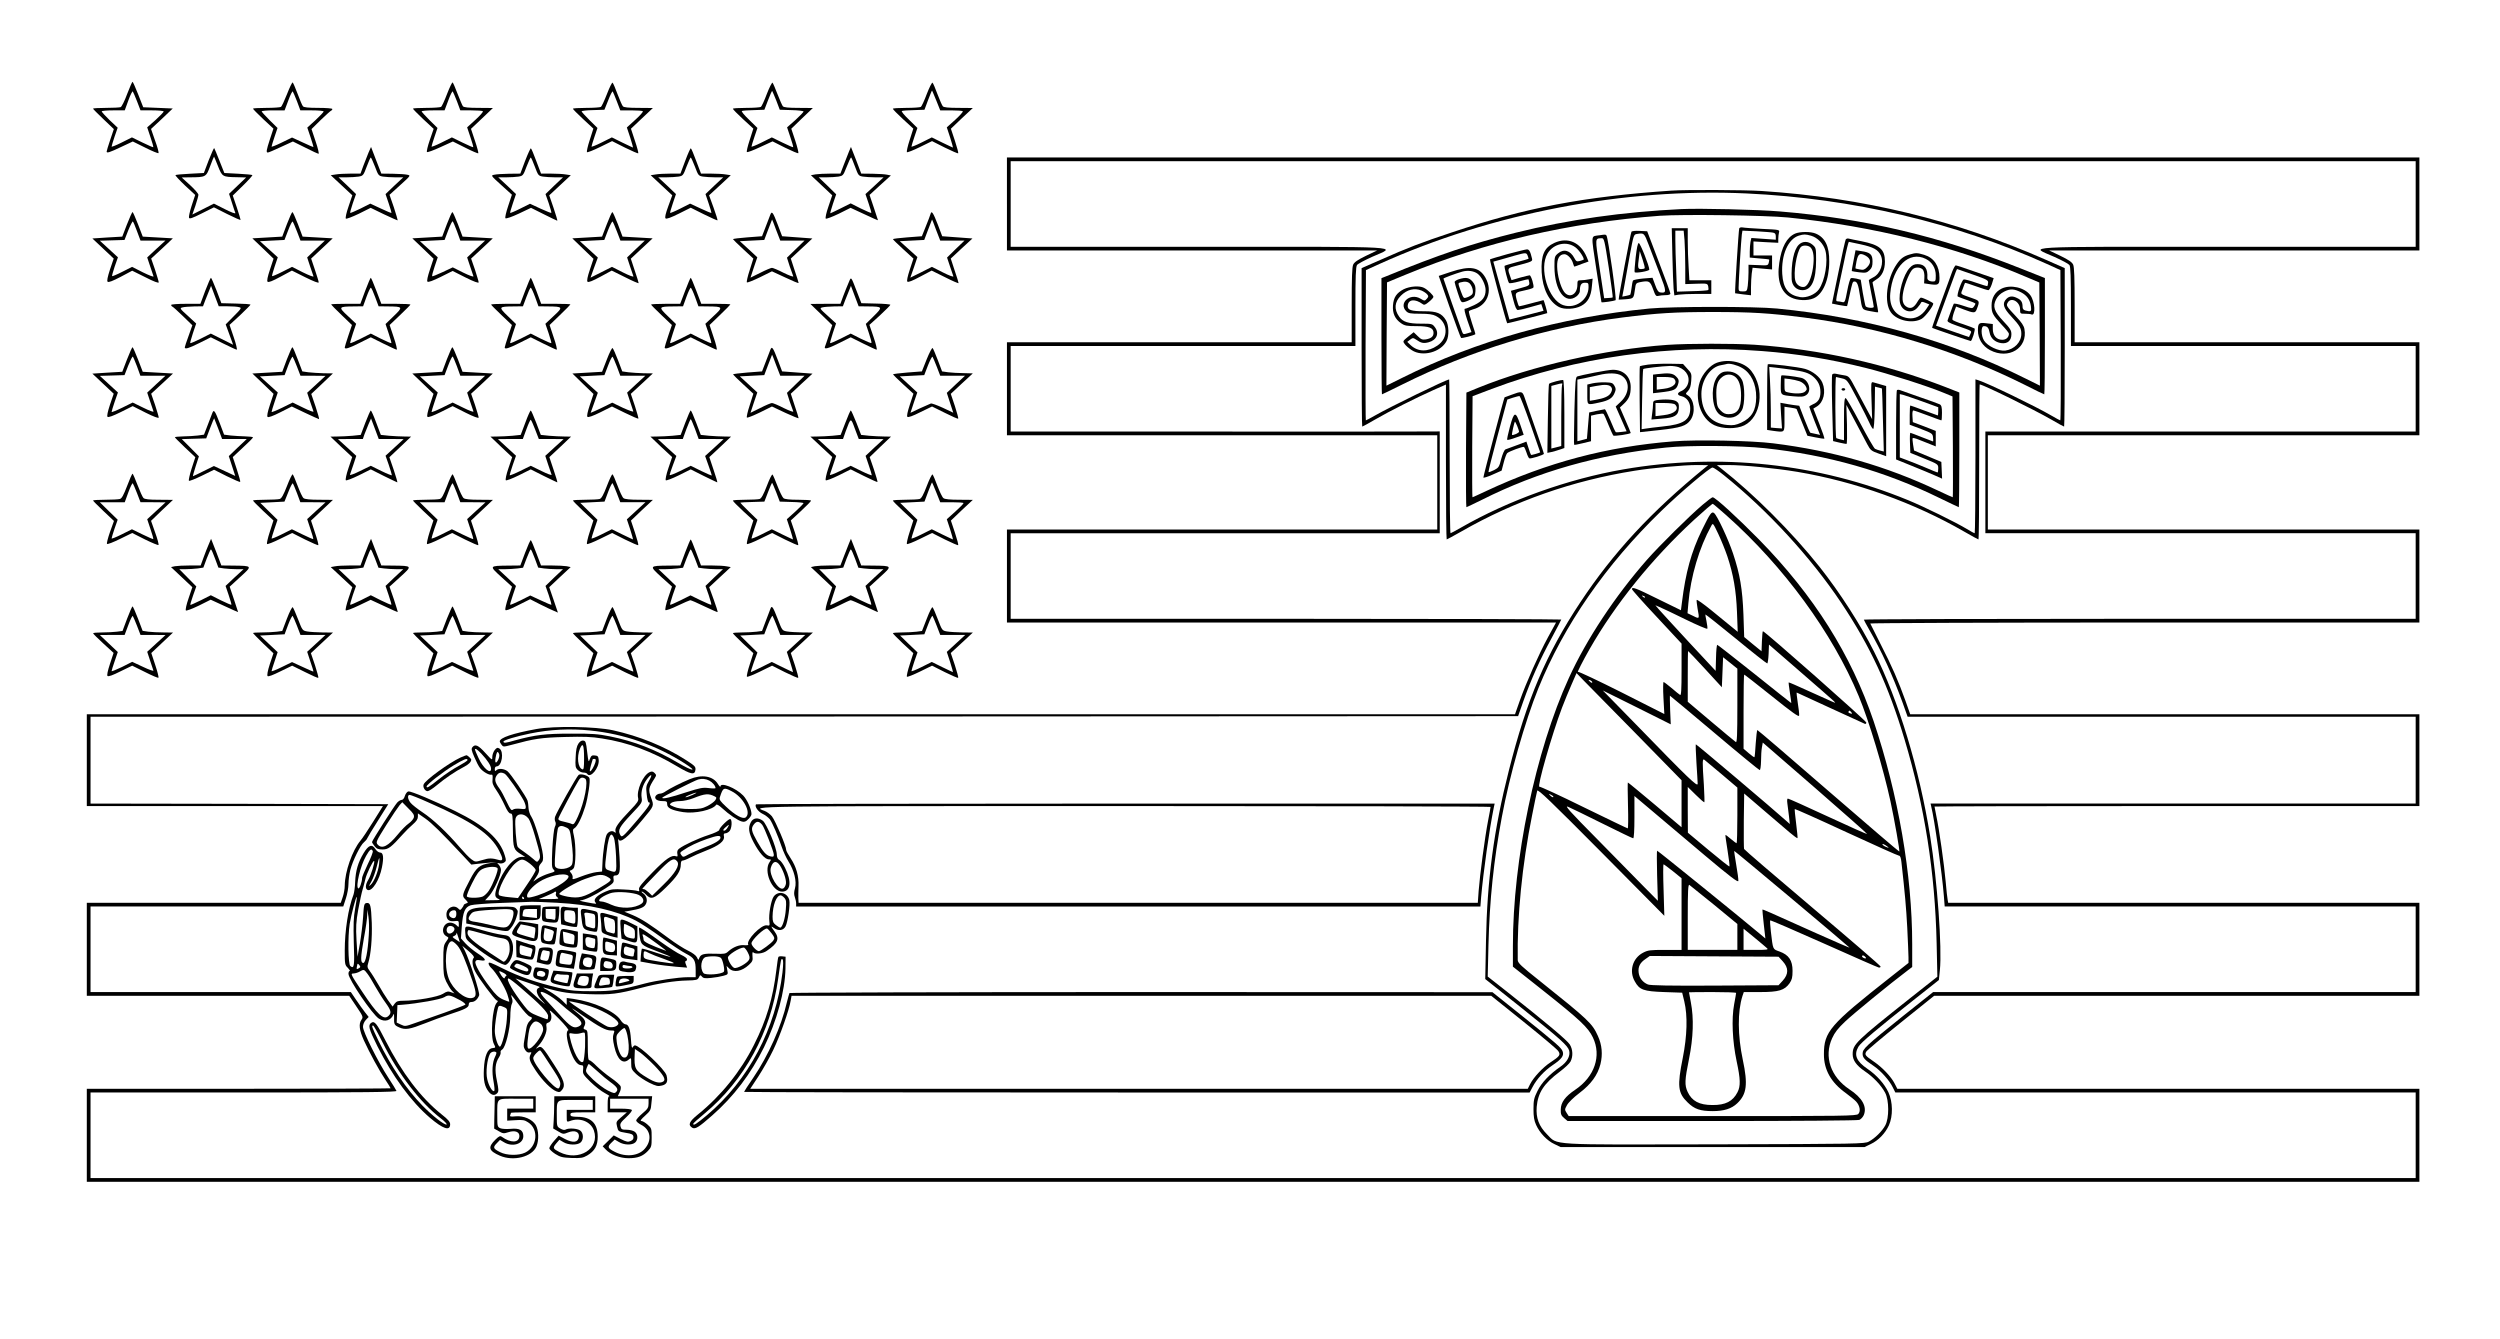 <?xml version="1.0" encoding="UTF-8" standalone="yes"?>
<svg version="1.0" xmlns="http://www.w3.org/2000/svg" width="21in" height="11.25in" viewBox="0 0 2016 1080" preserveAspectRatio="xMidYMid meet">
  <g transform="translate(0,1080) scale(0.1,-0.1)" fill="#000000" stroke="none">
    <path d="M1025 10041 c-20 -55 -44 -102 -52 -105 -8 -3 -62 -6 -119 -6 -57 0
-104 -3 -104 -6 0 -3 38 -41 84 -85 l84 -80 -29 -86 c-16 -48 -29 -90 -29 -95
0 -15 23 -8 117 37 l94 44 101 -50 c55 -28 103 -47 106 -44 4 4 -8 49 -27 100
l-33 95 88 82 87 83 -119 5 -119 5 -40 102 c-22 56 -43 103 -46 103 -4 0 -23
-45 -44 -99z m80 -58 l28 -73 94 0 c51 0 93 -4 93 -9 0 -5 -30 -36 -66 -69
l-67 -59 26 -78 c15 -43 25 -80 23 -82 -2 -2 -41 15 -88 38 l-84 41 -82 -41
c-45 -23 -82 -37 -82 -33 0 5 11 41 24 80 l25 72 -65 61 c-35 34 -64 66 -64
71 0 4 42 8 93 8 l93 0 29 80 c16 44 32 77 36 72 3 -4 19 -40 34 -79z"/>
    <path d="M2315 10042 c-21 -53 -43 -100 -49 -104 -6 -4 -59 -8 -118 -8 -60 0
-108 -3 -108 -6 0 -4 37 -41 82 -84 l83 -77 -28 -85 c-30 -92 -32 -108 -17
-108 6 0 53 20 106 45 l96 44 99 -49 c54 -28 103 -50 108 -50 5 0 -5 45 -24
100 l-33 99 74 73 c42 40 80 75 85 76 5 2 9 8 9 13 0 5 -51 9 -114 9 -79 0
-117 4 -123 13 -6 6 -25 52 -43 100 -18 48 -36 90 -40 92 -4 2 -24 -39 -45
-93z m80 -59 l27 -73 94 0 c52 0 94 -4 94 -9 0 -5 -30 -36 -66 -70 l-66 -60
26 -77 c14 -43 25 -78 23 -80 -1 -1 -40 16 -87 38 l-85 39 -82 -40 c-46 -23
-83 -37 -83 -33 0 5 11 40 24 79 l24 71 -64 63 c-35 35 -64 67 -64 71 0 4 42
8 93 8 l92 0 30 80 c16 44 32 77 36 72 3 -4 19 -40 34 -79z"/>
    <path d="M3605 10042 c-20 -53 -42 -100 -48 -104 -7 -4 -60 -8 -119 -8 -60 0
-108 -3 -108 -6 0 -4 38 -42 83 -85 l84 -78 -31 -90 c-17 -49 -27 -93 -23 -97
4 -4 52 13 108 39 l101 46 100 -50 c55 -28 102 -48 105 -45 3 2 -9 48 -27 101
l-32 96 89 84 88 84 -116 1 c-81 0 -119 4 -126 13 -5 6 -24 52 -43 100 -18 48
-36 90 -40 92 -4 3 -24 -39 -45 -93z m80 -59 l27 -73 87 0 c48 0 91 -3 95 -7
4 -5 -23 -35 -60 -69 l-67 -61 26 -78 c15 -43 25 -80 23 -82 -2 -2 -41 15 -88
38 l-84 41 -82 -41 c-45 -23 -82 -37 -82 -33 0 5 11 40 24 79 l24 71 -64 63
c-35 35 -64 67 -64 71 0 4 42 8 93 8 l92 0 30 80 c16 44 32 77 36 72 3 -4 19
-40 34 -79z"/>
    <path d="M4895 10043 c-21 -54 -43 -101 -49 -105 -6 -4 -59 -8 -118 -8 -60 0
-108 -3 -108 -7 0 -4 37 -41 82 -83 l83 -77 -29 -91 c-17 -51 -26 -95 -23 -99
4 -4 52 15 105 41 l98 48 103 -52 c57 -28 105 -49 108 -46 3 2 -9 48 -27 101
l-32 97 88 83 89 84 -116 1 c-81 0 -120 4 -126 13 -6 6 -25 50 -43 97 -17 47
-35 89 -40 93 -4 5 -24 -36 -45 -90z m79 -60 l28 -73 87 0 c48 0 91 -3 95 -7
4 -4 -23 -35 -61 -69 l-68 -62 27 -81 c14 -44 24 -81 22 -81 -2 0 -41 19 -87
41 l-83 41 -82 -41 c-45 -23 -82 -37 -82 -33 0 5 11 40 24 79 l24 71 -64 63
c-35 35 -64 67 -64 71 0 4 41 9 92 10 l92 3 31 77 c16 42 32 74 36 70 3 -4 18
-40 33 -79z"/>
    <path d="M6184 10043 c-20 -54 -42 -101 -48 -105 -6 -4 -59 -8 -118 -8 -60 0
-108 -3 -108 -7 0 -5 37 -42 82 -84 l83 -76 -29 -91 c-17 -51 -27 -95 -23 -98
4 -4 52 14 107 40 l100 46 101 -51 c56 -27 104 -48 107 -44 3 3 -8 49 -25 101
l-32 96 87 84 87 83 -116 1 c-81 0 -119 4 -126 13 -5 6 -25 50 -43 97 -18 47
-36 89 -40 93 -4 5 -25 -36 -46 -90z m76 -54 l28 -74 96 -3 c53 -1 96 -7 96
-11 0 -5 -30 -36 -66 -69 l-67 -59 26 -78 c15 -43 25 -80 23 -82 -2 -2 -41 15
-88 38 l-84 41 -82 -41 c-45 -23 -82 -37 -82 -33 0 5 11 40 24 79 l24 71 -68
67 c-39 37 -64 68 -57 70 7 3 50 6 97 7 l84 3 30 78 c16 43 31 76 33 73 2 -2
17 -37 33 -77z"/>
    <path d="M7474 10043 c-20 -54 -42 -101 -48 -105 -6 -4 -59 -8 -118 -8 -60 0
-108 -3 -108 -7 0 -5 37 -42 82 -84 l83 -76 -29 -91 c-17 -51 -26 -95 -23 -99
4 -4 52 15 105 41 l98 48 103 -52 c57 -28 105 -49 108 -46 3 2 -9 48 -27 102
l-32 96 88 84 89 83 -116 1 c-81 0 -120 4 -126 13 -6 6 -25 50 -43 97 -17 47
-35 89 -40 93 -4 5 -25 -36 -46 -90z m76 -53 l32 -80 87 0 c48 0 91 -3 95 -7
4 -4 -24 -35 -61 -69 l-68 -61 27 -82 c14 -44 24 -81 22 -81 -2 0 -41 19 -87
41 l-83 41 -82 -41 c-45 -23 -82 -37 -82 -33 0 5 11 40 24 79 l24 71 -68 67
c-39 37 -64 68 -57 70 7 3 50 6 97 7 l85 3 29 78 c16 42 30 77 32 77 1 0 16
-36 34 -80z"/>
    <path d="M1683 9508 l-39 -103 -112 -6 c-62 -3 -115 -8 -117 -11 -3 -3 31 -40
76 -83 l83 -77 -28 -85 c-15 -46 -25 -91 -22 -99 4 -11 26 -4 103 35 l98 49
107 -54 c60 -30 108 -51 108 -47 0 5 -14 50 -31 102 l-32 94 82 80 c45 44 79
82 76 85 -2 3 -55 8 -115 11 l-111 6 -39 98 c-21 55 -41 101 -43 103 -2 2 -22
-42 -44 -98z m75 -48 c34 -86 37 -87 152 -89 l75 -2 -69 -66 -69 -66 23 -71
c12 -39 25 -77 28 -84 2 -8 -35 6 -84 31 l-89 45 -87 -44 -87 -44 25 72 c13
39 24 79 24 87 0 9 -30 44 -67 78 l-68 62 65 1 c130 1 132 1 165 91 16 43 30
77 31 76 1 -1 16 -36 32 -77z"/>
    <path d="M2972 9570 c-10 -25 -29 -73 -42 -107 l-23 -63 -81 0 c-44 0 -98 -3
-120 -7 l-39 -6 87 -81 87 -81 -30 -89 c-18 -51 -27 -94 -22 -99 4 -4 50 13
104 39 l96 48 107 -52 c59 -28 109 -50 111 -49 1 2 -13 49 -31 105 l-35 101
86 78 c86 78 86 78 57 84 -16 4 -70 7 -119 8 l-90 1 -42 108 -41 107 -20 -45z
m52 -114 c26 -70 29 -74 64 -80 21 -3 66 -6 100 -6 l64 0 -72 -67 -71 -68 25
-74 c14 -41 24 -76 23 -78 -2 -2 -41 14 -87 36 l-84 39 -79 -40 c-43 -21 -81
-37 -83 -35 -2 2 7 37 21 78 l26 74 -70 68 -71 67 63 0 c34 0 79 3 99 6 36 6
39 10 65 80 15 41 30 74 33 74 3 0 18 -33 34 -74z"/>
    <path d="M4235 9504 l-39 -104 -91 -1 c-49 -1 -103 -4 -119 -8 -29 -6 -29 -6
57 -84 l85 -77 -30 -91 c-17 -51 -27 -94 -22 -99 5 -5 52 11 107 37 l99 47
104 -52 c57 -29 106 -52 108 -52 3 0 -11 46 -30 103 l-35 102 87 81 87 81 -39
6 c-22 4 -75 7 -120 7 l-81 0 -38 100 c-20 55 -40 102 -44 104 -3 2 -24 -43
-46 -100z m78 -48 c26 -70 29 -74 65 -80 20 -3 65 -6 99 -6 l63 0 -71 -67 -70
-68 26 -74 c14 -41 23 -76 21 -78 -2 -2 -42 14 -88 35 l-84 39 -78 -39 c-43
-22 -80 -37 -82 -35 -2 2 8 37 22 78 l25 74 -71 68 -72 67 64 0 c34 0 79 3
100 6 35 6 38 10 64 80 16 41 31 74 34 74 3 0 18 -33 33 -74z"/>
    <path d="M5526 9504 l-39 -104 -81 0 c-45 0 -99 -3 -120 -7 l-39 -6 87 -81 87
-81 -32 -88 c-22 -60 -29 -91 -22 -98 7 -7 41 5 107 38 l96 48 106 -53 c59
-29 108 -51 110 -49 2 2 -12 48 -32 103 l-36 99 88 81 87 81 -39 6 c-21 4 -75
7 -120 7 l-81 0 -38 100 c-20 55 -40 102 -44 104 -3 3 -24 -43 -45 -100z m78
-48 c26 -70 29 -74 64 -80 21 -3 66 -6 100 -6 l64 0 -72 -67 -71 -68 25 -74
c14 -41 24 -76 23 -78 -2 -2 -42 14 -88 36 l-84 39 -79 -40 c-43 -22 -80 -37
-82 -35 -2 2 8 37 22 78 l25 74 -71 68 -72 67 64 0 c34 0 79 3 100 6 35 6 38
10 64 80 16 41 31 74 34 74 3 0 18 -33 34 -74z"/>
    <path d="M6847 9580 c-8 -19 -27 -68 -42 -107 l-28 -73 -81 0 c-45 0 -98 -3
-119 -6 l-38 -7 86 -81 86 -81 -30 -89 c-18 -51 -27 -94 -22 -99 4 -4 50 13
104 39 l96 48 110 -51 c61 -29 111 -51 111 -49 0 1 -15 48 -34 103 l-34 101
86 79 86 78 -30 6 c-16 4 -69 7 -119 8 l-90 1 -41 108 -42 107 -15 -35z m48
-124 c26 -70 28 -74 63 -80 21 -3 66 -6 102 -6 l65 0 -73 -68 -73 -67 25 -74
c14 -41 24 -76 22 -78 -2 -2 -40 14 -85 36 l-81 41 -80 -40 c-44 -22 -82 -40
-84 -40 -3 0 7 34 21 77 l26 76 -70 69 -71 68 62 0 c33 0 78 3 98 6 34 6 39
11 59 63 26 65 38 91 43 91 2 0 16 -33 31 -74z"/>
    <path d="M8120 9155 l0 -375 1493 0 1492 0 -90 -43 c-66 -32 -94 -51 -103 -71
-9 -19 -12 -110 -12 -326 l0 -300 -1390 0 -1390 0 0 -375 0 -375 1735 0 1735
0 0 -380 0 -380 -1735 0 -1735 0 0 -375 0 -375 2214 0 2214 0 -64 -117 c-76
-140 -176 -366 -229 -515 l-38 -108 -5758 0 -5759 0 0 -370 0 -370 1194 0
1194 0 -78 -125 c-43 -69 -90 -139 -104 -155 -65 -78 -125 -250 -126 -361 0
-25 -7 -66 -16 -92 l-16 -47 -1024 0 -1024 0 0 -375 0 -375 1058 0 1058 0 57
-85 c55 -81 57 -87 42 -108 -24 -34 -18 -83 19 -166 45 -99 125 -246 176 -322
22 -33 40 -62 40 -65 0 -2 -551 -4 -1225 -4 l-1225 0 0 -375 0 -375 9405 0
9405 0 0 375 0 375 -2105 0 -2105 0 -21 41 c-28 56 -101 133 -171 180 -67 46
-72 53 -59 78 6 11 132 117 279 235 l269 216 1956 0 1957 0 0 375 0 375 -1900
0 -1900 0 -4 23 c-3 12 -10 78 -16 147 -12 138 -53 427 -76 533 -8 38 -14 70
-14 73 0 2 880 4 1955 4 l1955 0 0 370 0 370 -2053 0 -2053 0 -38 108 c-57
159 -109 279 -200 456 -44 88 -82 163 -84 168 -2 4 993 8 2212 8 l2216 0 0
375 0 375 -1740 0 -1740 0 0 380 0 380 1740 0 1740 0 0 375 0 375 -1390 0
-1390 0 0 300 c0 216 -3 307 -12 326 -9 20 -37 39 -103 71 l-90 43 1493 0
1492 0 0 375 0 375 -5695 0 -5695 0 0 -375z m11360 0 l0 -345 -1516 0 c-1718
0 -1597 7 -1399 -81 61 -27 116 -57 123 -66 9 -13 12 -96 12 -335 l0 -318
1390 0 1390 0 0 -345 0 -345 -1735 0 -1735 0 0 -410 0 -410 1735 0 1735 0 0
-345 0 -345 -2225 0 c-1224 0 -2225 -3 -2225 -7 0 -3 20 -40 44 -82 99 -172
188 -367 267 -583 l42 -118 2049 0 2048 0 0 -350 0 -350 -1956 0 -1956 0 5
-22 c27 -106 88 -543 102 -720 l7 -88 1899 0 1899 0 0 -345 0 -345 -1946 0
-1945 0 -244 -194 c-300 -241 -325 -264 -325 -303 0 -32 16 -50 88 -98 56 -37
129 -118 155 -173 l21 -42 2098 0 2098 0 0 -345 0 -345 -9375 0 -9375 0 0 345
0 345 1236 0 c985 0 1235 3 1231 13 -2 6 -32 55 -66 107 -83 127 -204 370
-204 409 0 19 9 41 23 56 l23 24 -30 38 c-16 21 -49 66 -72 101 l-42 62 -1049
0 -1050 0 0 345 0 345 1019 0 1019 0 21 65 c12 35 21 88 21 117 0 30 7 81 15
113 19 74 81 200 110 223 11 9 24 24 27 33 4 9 43 75 88 145 l81 129 -1201 3
-1200 2 0 350 0 350 5756 2 5756 3 42 120 c61 172 135 338 227 507 43 81 79
149 79 152 0 3 -999 6 -2220 6 l-2220 0 0 345 0 345 1730 0 1730 0 0 410 0
411 -312 -1 c-172 0 -951 -1 -1730 0 l-1418 0 0 345 0 345 1390 0 1390 0 0
318 c0 239 3 322 13 335 6 9 62 39 122 66 198 88 319 81 -1399 81 l-1516 0 0
345 0 345 5665 0 5665 0 0 -345z"/>
    <path d="M13480 9263 c-707 -48 -1179 -138 -1775 -338 -244 -81 -351 -122
-574 -221 l-151 -66 0 -639 c0 -351 2 -639 5 -639 3 0 49 25 102 56 115 67
336 178 473 239 l100 44 0 -625 c0 -343 3 -624 6 -624 3 0 56 29 118 64 429
246 897 410 1398 490 141 23 397 46 502 46 l91 -1 -25 -20 c-436 -356 -739
-683 -1005 -1084 -276 -416 -434 -787 -578 -1360 -121 -476 -175 -883 -184
-1370 l-6 -310 289 -230 c318 -254 377 -307 388 -348 10 -43 -17 -92 -71 -129
-87 -60 -152 -128 -185 -196 -28 -56 -32 -75 -32 -146 0 -61 5 -92 21 -127 29
-65 89 -128 148 -155 l50 -24 1225 0 1225 0 50 24 c62 29 117 86 147 151 34
75 32 190 -4 267 -32 68 -94 138 -169 189 -90 61 -111 113 -73 178 20 34 153
146 457 386 l192 152 8 79 c19 175 -21 726 -78 1079 -88 547 -254 1094 -452
1489 -109 218 -277 479 -441 686 -222 279 -530 587 -792 792 l-35 27 91 1
c123 0 376 -25 558 -55 469 -79 942 -249 1349 -484 58 -33 108 -61 111 -61 4
0 6 281 6 625 0 344 2 625 4 625 25 0 435 -201 579 -284 53 -31 99 -56 102
-56 3 0 5 288 5 639 l0 639 -152 67 c-723 319 -1477 502 -2293 555 -136 9
-614 11 -725 3z m605 -23 c854 -40 1679 -234 2420 -568 l110 -50 3 -606 c1
-333 0 -606 -4 -606 -3 0 -36 18 -72 39 -132 77 -513 261 -589 285 l-23 7 0
-620 c0 -342 -3 -621 -6 -621 -4 0 -32 15 -63 34 -87 53 -352 183 -475 233
-723 297 -1518 383 -2295 248 -449 -78 -928 -250 -1312 -471 -42 -24 -79 -44
-82 -44 -4 0 -7 279 -7 620 0 341 -2 620 -4 620 -22 0 -475 -220 -604 -294
-35 -20 -66 -36 -68 -36 -2 0 -3 273 -2 606 l3 606 110 50 c906 409 1972 614
2960 568z m-185 -2271 c355 -285 703 -664 947 -1029 236 -354 380 -665 512
-1105 162 -542 245 -1069 258 -1640 l6 -271 -214 -169 c-446 -354 -469 -376
-469 -457 0 -48 31 -91 97 -136 70 -47 133 -114 165 -174 32 -61 33 -204 1
-263 -25 -47 -84 -105 -133 -131 -33 -18 -87 -19 -1234 -22 -1370 -3 -1271 -9
-1361 81 -65 66 -90 131 -83 221 10 115 58 188 185 283 40 30 80 67 88 83 21
41 19 97 -6 137 -21 34 -195 180 -498 419 l-164 129 6 255 c9 362 42 680 108
1032 61 330 187 773 295 1039 205 506 543 995 990 1428 155 151 392 351 414
351 8 0 49 -28 90 -61z"/>
    <path d="M13560 9114 c-474 -23 -908 -84 -1335 -190 -358 -89 -619 -176 -1047
-352 l-38 -15 0 -469 c0 -257 2 -468 4 -468 3 0 76 36 163 79 550 275 1166
463 1778 541 278 35 419 44 730 44 311 0 452 -9 730 -44 613 -78 1225 -265
1778 -541 86 -44 159 -79 162 -79 3 0 5 211 5 469 l0 469 -202 80 c-646 257
-1255 401 -1936 457 -175 15 -647 26 -792 19z m860 -68 c690 -70 1346 -234
1921 -480 l104 -44 3 -416 2 -416 -117 58 c-608 304 -1283 494 -2003 564 -182
18 -849 17 -1030 0 -721 -71 -1393 -259 -1993 -559 l-127 -63 2 417 3 416 155
64 c630 260 1319 419 2045 473 185 13 853 4 1035 -14z"/>
    <path d="M14025 8958 c-5 -16 -37 -520 -33 -523 2 -1 31 -5 66 -9 l62 -7 0 64
c0 35 3 85 6 111 l7 47 78 -7 79 -7 0 57 0 56 -75 0 -75 0 0 56 0 57 100 -6
100 -5 0 31 c0 18 3 42 6 53 6 21 3 22 -133 28 -76 4 -148 9 -161 12 -13 2
-24 -1 -27 -8z m273 -34 c16 -3 22 -11 22 -30 l0 -27 -99 7 -98 7 -7 -32 c-3
-17 -6 -53 -6 -79 l0 -47 77 -7 c42 -3 78 -7 79 -9 2 -2 0 -13 -3 -26 -6 -22
-9 -23 -84 -19 l-79 3 0 -61 c0 -34 -3 -82 -6 -108 -6 -44 -8 -46 -40 -46 -30
0 -34 3 -34 28 0 50 21 397 26 430 l5 32 112 -5 c62 -4 122 -8 135 -11z"/>
    <path d="M13486 8743 c3 -120 7 -242 10 -272 l6 -53 36 6 c21 3 88 6 150 6
l112 0 0 55 0 55 -88 0 -89 0 -6 107 c-4 58 -7 153 -7 210 l0 103 -65 0 -64 0
5 -217z m98 120 c3 -42 6 -139 6 -215 l0 -139 90 3 c87 3 89 2 95 -21 3 -13 3
-26 0 -30 -4 -3 -62 -8 -129 -9 l-123 -4 -6 168 c-4 92 -7 202 -7 246 l0 78
34 0 33 0 7 -77z"/>
    <path d="M13156 8931 c-7 -10 -107 -544 -103 -547 1 -1 28 1 59 3 63 6 62 5
73 84 5 42 9 47 37 53 76 15 84 11 108 -55 19 -53 24 -60 43 -55 12 3 39 6 60
6 23 0 37 5 37 13 0 7 -42 123 -94 257 l-93 245 -61 3 c-33 2 -63 -1 -66 -7z
m140 -108 c20 -54 61 -159 89 -233 55 -142 56 -156 3 -148 -15 2 -26 18 -41
61 l-21 57 -76 -6 c-41 -4 -78 -11 -81 -16 -4 -6 -9 -33 -12 -60 -4 -28 -8
-52 -10 -54 -2 -2 -17 -7 -34 -10 l-31 -6 13 68 c7 38 27 151 45 251 33 178
34 182 59 186 60 9 58 11 97 -90z"/>
    <path d="M13190 8725 c-7 -64 -11 -118 -8 -120 10 -10 118 9 118 21 0 28 -73
214 -85 214 -8 0 -16 -38 -25 -115z m73 -87 c-2 -5 -15 -8 -29 -8 -27 0 -29
11 -17 96 l6 49 22 -65 c12 -36 20 -68 18 -72z"/>
    <path d="M14475 8916 c-66 -30 -109 -108 -127 -236 -21 -139 14 -240 96 -279
50 -25 131 -28 180 -7 76 31 127 151 127 297 1 123 -33 193 -108 225 -41 18
-129 17 -168 0z m130 -17 c52 -15 100 -65 115 -120 23 -85 -3 -243 -53 -313
-29 -41 -99 -70 -150 -62 -96 16 -138 70 -145 187 -9 154 47 282 134 309 40
12 53 12 99 -1z"/>
    <path d="M14505 8826 c-40 -40 -62 -149 -57 -279 3 -51 38 -87 87 -87 74 0
110 81 110 243 0 96 -1 99 -28 123 -36 31 -81 31 -112 0z m97 -23 c23 -27 29
-82 18 -162 -12 -82 -40 -146 -69 -154 -30 -7 -64 15 -73 48 -18 62 9 230 43
272 16 19 63 16 81 -4z"/>
    <path d="M12900 8903 c-74 -11 -71 19 -27 -275 22 -145 41 -264 41 -265 4 -5
104 10 114 16 10 6 -59 498 -73 521 -6 10 -10 10 -55 3z m73 -260 c19 -131 34
-239 32 -241 -2 -2 -18 -5 -37 -5 l-32 -2 -36 237 c-39 256 -39 244 16 247 19
1 23 -13 57 -236z"/>
    <path d="M14884 8869 c-4 -7 -31 -126 -59 -265 l-52 -252 59 -12 c33 -6 61
-10 63 -8 1 2 10 39 19 83 24 110 25 115 41 115 21 0 31 -26 44 -115 18 -116
14 -111 82 -124 34 -7 62 -11 64 -9 2 2 -7 55 -20 118 -13 63 -24 118 -25 122
0 3 15 15 33 26 43 25 67 76 67 142 0 100 -41 135 -190 165 -47 9 -92 18 -102
21 -9 3 -20 -1 -24 -7z m119 -39 c105 -23 141 -43 163 -88 29 -61 -2 -151 -61
-179 -19 -9 -35 -20 -35 -24 0 -4 9 -51 20 -104 11 -53 20 -103 20 -109 0 -14
-57 -9 -66 5 -3 5 -13 55 -23 111 l-16 102 -34 9 c-18 4 -39 6 -45 4 -7 -3
-20 -48 -30 -102 -17 -90 -20 -96 -40 -91 -11 3 -28 6 -37 6 -16 0 -15 7 1 83
10 45 33 153 51 240 17 86 35 157 38 157 3 0 46 -9 94 -20z"/>
    <path d="M14947 8699 c-9 -45 -16 -84 -14 -85 2 -2 29 -6 60 -10 52 -6 60 -4
82 16 20 19 25 33 25 72 0 56 -18 73 -91 83 l-46 7 -16 -83z m96 40 c44 -24
49 -58 13 -94 -20 -20 -31 -24 -58 -18 -18 3 -34 7 -35 8 -2 1 2 27 8 58 13
61 26 70 72 46z"/>
    <path d="M12534 8841 c-82 -37 -109 -100 -102 -236 7 -134 60 -239 140 -281
42 -22 128 -18 178 9 54 28 80 76 87 158 l6 62 -33 -6 c-18 -4 -45 -7 -61 -7
-27 0 -29 -3 -29 -38 0 -78 -67 -112 -108 -54 -28 39 -54 133 -55 202 -2 65
19 100 59 100 25 0 61 -39 70 -77 4 -12 8 -23 10 -23 2 0 28 9 58 21 l56 20
-15 37 c-50 118 -152 163 -261 113z m171 -36 c30 -22 74 -90 65 -99 -3 -2 -17
-7 -32 -11 -23 -6 -29 -2 -42 23 -33 63 -86 78 -133 38 -27 -23 -28 -29 -28
-108 1 -192 88 -308 179 -237 14 11 26 30 26 42 0 49 11 67 41 67 27 0 29 -3
29 -35 0 -102 -106 -178 -203 -146 -121 40 -200 298 -127 418 48 79 154 102
225 48z"/>
    <path d="M12157 8751 c-75 -21 -139 -40 -142 -43 -4 -4 132 -508 139 -515 2
-2 317 78 323 82 3 2 -27 105 -30 105 -1 0 -44 -11 -95 -25 -51 -14 -97 -25
-101 -25 -4 0 -13 23 -20 51 -16 60 -15 61 71 79 32 7 61 16 63 21 8 12 -18
99 -30 99 -5 0 -41 -9 -78 -19 l-68 -20 -8 22 c-26 69 -24 75 21 87 161 42
158 41 151 69 -12 53 -23 71 -40 70 -10 0 -80 -18 -156 -38z m162 -13 c5 -13
8 -24 7 -25 -1 -1 -44 -14 -95 -27 -52 -14 -96 -27 -98 -30 -5 -5 26 -129 36
-138 4 -5 40 1 80 12 41 12 75 19 76 18 2 -2 5 -14 7 -27 3 -22 -3 -26 -73
-45 l-75 -21 20 -77 c14 -54 25 -78 36 -78 8 0 54 11 102 24 l87 24 9 -27 9
-27 -137 -36 -138 -35 -42 151 c-23 83 -53 188 -65 233 l-23 83 51 14 c29 8
84 24 122 35 90 25 94 25 104 -1z"/>
    <path d="M15401 8748 c-48 -13 -75 -33 -105 -77 -82 -118 -106 -312 -47 -391
49 -67 178 -93 249 -50 29 18 92 101 92 122 0 8 -83 48 -100 48 -4 0 -17 -15
-28 -34 -27 -46 -51 -58 -82 -43 -37 19 -46 57 -31 130 14 67 53 158 76 177
22 19 67 15 82 -6 8 -11 13 -37 11 -64 l-2 -45 54 -8 c61 -8 70 -2 70 53 0 95
-44 161 -123 185 -57 17 -68 17 -116 3z m129 -36 c50 -25 80 -74 80 -133 0
-44 -2 -49 -22 -49 -30 0 -47 12 -46 30 5 74 -21 110 -78 110 -27 0 -43 -7
-64 -30 -52 -55 -94 -206 -79 -280 15 -72 96 -95 142 -40 14 16 27 34 29 40 2
8 13 7 35 -2 l31 -13 -26 -39 c-37 -54 -90 -80 -145 -72 -101 15 -154 89 -144
200 19 217 152 346 287 278z"/>
    <path d="M15742 8608 c-114 -309 -164 -449 -161 -452 6 -4 303 -106 311 -106
10 0 39 93 31 101 -5 3 -45 19 -90 34 -46 14 -85 31 -88 36 -3 5 2 31 11 58
l18 49 63 -24 c80 -30 91 -30 103 1 26 67 25 69 -32 89 -109 39 -99 29 -80 78
8 24 17 45 18 47 2 2 42 -11 89 -28 47 -17 92 -31 99 -31 7 0 19 22 28 48 l15
49 -148 51 c-81 29 -152 52 -158 52 -5 0 -18 -24 -29 -52z m168 -22 c113 -40
125 -46 122 -67 -1 -13 -4 -24 -6 -26 -2 -2 -42 10 -91 27 -48 17 -93 29 -100
26 -16 -6 -58 -127 -48 -137 5 -3 38 -16 76 -29 37 -12 67 -25 67 -29 0 -4 -6
-15 -13 -24 -11 -16 -17 -16 -84 7 -41 14 -75 21 -78 16 -3 -6 -14 -33 -24
-62 -11 -29 -22 -60 -25 -69 -6 -13 9 -22 71 -44 134 -47 124 -41 112 -69
l-11 -24 -133 46 -133 46 30 81 c16 44 50 136 75 205 60 165 62 170 66 170 1
0 59 -20 127 -44z"/>
    <path d="M11698 8607 l-96 -32 86 -247 c48 -135 90 -249 94 -253 5 -5 103 20
115 30 2 1 -10 41 -27 90 -16 48 -27 91 -25 95 3 4 17 11 32 15 116 29 163
146 102 255 -49 87 -123 100 -281 47z m217 -14 c32 -23 65 -90 65 -132 0 -56
-26 -90 -93 -122 -34 -16 -67 -29 -74 -29 -8 0 -1 -31 20 -94 l33 -94 -33 -10
c-32 -10 -35 -9 -44 16 -17 43 -149 421 -149 425 0 5 98 41 150 56 45 13 93 7
125 -16z"/>
    <path d="M11763 8548 c-18 -6 -33 -16 -33 -22 0 -6 12 -46 26 -89 25 -76 27
-78 53 -72 14 3 40 14 56 24 25 14 30 24 33 63 2 37 -2 51 -23 77 -29 33 -53
37 -112 19z m90 -35 c22 -26 32 -71 18 -87 -7 -8 -25 -19 -41 -24 -27 -10 -28
-9 -49 47 -25 70 -25 68 -3 74 36 10 59 6 75 -10z"/>
    <path d="M11320 8468 c-59 -31 -82 -66 -87 -130 -5 -65 17 -112 66 -145 29
-20 47 -23 125 -23 101 0 136 -14 136 -54 0 -30 -19 -45 -62 -53 -29 -4 -39 0
-66 27 l-32 31 -45 -36 c-44 -36 -44 -37 -27 -60 9 -13 35 -35 57 -49 85 -56
233 -17 280 74 22 42 19 128 -5 168 -34 56 -73 72 -172 72 -111 0 -140 10
-136 47 6 50 59 55 120 11 13 -10 22 -6 51 18 20 16 36 34 36 40 1 12 -45 57
-76 73 -36 19 -114 13 -163 -11z m143 -11 c18 -8 38 -21 46 -31 12 -14 11 -19
-3 -35 -17 -19 -18 -19 -52 1 -83 49 -179 -37 -114 -102 17 -17 33 -20 113
-20 68 0 101 -5 126 -18 99 -50 105 -177 12 -239 -78 -53 -156 -51 -215 3
l-28 27 23 18 c22 16 24 16 49 0 40 -28 59 -32 101 -21 66 18 88 74 48 124
-19 25 -25 26 -110 26 -102 0 -147 14 -176 56 -43 61 -38 118 14 170 49 49
109 64 166 41z"/>
    <path d="M16140 8472 c-51 -25 -80 -74 -80 -134 0 -61 8 -77 81 -156 33 -34
59 -67 59 -73 0 -29 -22 -49 -54 -49 -46 0 -76 34 -76 87 l0 40 -52 6 c-60 8
-68 1 -68 -58 0 -66 36 -125 97 -158 150 -80 307 16 278 170 -4 25 -24 55 -64
97 -83 89 -84 91 -71 115 26 49 100 9 100 -54 0 -34 1 -35 39 -35 22 0 46 -2
54 -6 34 -13 27 104 -10 155 -46 63 -161 89 -233 53z m159 -30 c46 -24 71 -60
78 -110 6 -45 2 -48 -44 -36 -16 4 -23 14 -23 29 0 37 -10 55 -41 70 -38 20
-65 19 -89 -5 -36 -36 -26 -73 39 -142 69 -74 81 -96 81 -140 0 -67 -56 -125
-129 -135 -53 -7 -144 36 -172 81 -25 41 -26 116 -1 116 28 0 39 -13 46 -51 8
-47 44 -79 94 -86 51 -7 82 20 82 72 0 30 -10 47 -64 104 -76 81 -89 119 -59
178 13 25 34 46 64 61 49 25 80 24 138 -6z"/>
    <path d="M13445 8019 c-504 -36 -1089 -169 -1525 -346 l-95 -39 -3 -462 c-1
-254 0 -462 3 -462 3 0 59 27 124 59 456 229 934 365 1486 422 176 19 606 16
795 -5 511 -55 970 -186 1408 -401 85 -41 156 -75 158 -75 2 0 4 208 4 463 l0
462 -112 44 c-486 188 -1008 304 -1538 341 -169 11 -532 11 -705 -1z m765 -50
c286 -22 550 -65 835 -136 180 -45 498 -146 630 -201 l70 -29 3 -406 c1 -224
1 -407 -1 -407 -2 0 -56 24 -119 54 -421 199 -848 321 -1328 381 -173 22 -619
31 -805 16 -535 -42 -1020 -171 -1509 -400 -59 -28 -110 -51 -112 -51 -2 0 -3
183 -2 408 l3 407 153 58 c686 259 1439 364 2182 306z"/>
    <path d="M13845 7875 c-54 -19 -117 -90 -138 -155 -45 -139 9 -298 118 -349
67 -31 177 -32 241 -1 136 67 167 295 57 438 -54 71 -180 101 -278 67z m203
-42 c72 -41 115 -129 114 -237 -1 -105 -36 -165 -120 -204 -45 -20 -64 -24
-113 -19 -133 12 -209 103 -209 251 0 111 73 217 157 231 21 4 43 8 48 10 21
7 82 -8 123 -32z"/>
    <path d="M13908 7803 c-64 -10 -105 -102 -95 -213 7 -77 31 -125 72 -144 64
-31 130 -12 162 47 25 45 25 198 0 244 -27 51 -77 74 -139 66z m81 -39 c34
-24 51 -75 51 -154 0 -107 -29 -150 -102 -150 -25 0 -42 8 -64 31 -26 27 -29
38 -33 110 -4 89 8 129 47 159 30 24 70 26 101 4z"/>
    <path d="M13291 7860 c-35 -5 -65 -11 -67 -13 -3 -2 -3 -123 -2 -268 l3 -264
158 17 c171 19 215 33 249 81 43 60 31 166 -22 199 -19 12 -19 13 2 35 16 17
23 40 26 82 4 56 3 61 -31 97 l-35 39 -109 2 c-59 1 -137 -3 -172 -7z m246
-21 c69 -26 98 -90 68 -149 -9 -18 -30 -37 -46 -43 -37 -15 -37 -34 1 -42 41
-9 70 -49 70 -97 0 -95 -53 -130 -220 -147 -58 -6 -120 -14 -138 -17 l-34 -5
4 240 c2 131 6 242 9 245 6 6 149 23 216 25 23 0 54 -4 70 -10z"/>
    <path d="M13363 7783 l-33 -4 0 -75 0 -75 53 6 c123 14 138 22 152 77 5 21 1
33 -19 52 -26 27 -59 30 -153 19z m135 -35 c35 -35 -1 -74 -80 -83 l-58 -7 0
51 0 51 63 0 c36 0 68 -5 75 -12z"/>
    <path d="M13358 7573 c-23 -4 -28 -9 -28 -32 0 -16 -3 -50 -7 -76 l-6 -48 84
7 c105 8 133 25 137 84 2 32 -1 43 -20 56 -22 15 -92 19 -160 9z m150 -35 c37
-37 -3 -76 -92 -86 l-66 -8 0 53 0 53 73 0 c43 0 78 -5 85 -12z"/>
    <path d="M14255 7862 c-3 -3 -5 -123 -5 -267 l0 -262 46 -7 c100 -13 94 -19
94 94 l0 100 48 -7 c26 -3 48 -9 50 -12 2 -3 22 -53 45 -111 l42 -104 65 -13
c35 -7 67 -12 71 -11 4 2 -15 57 -41 123 l-47 120 28 17 c55 34 75 120 45 191
-19 47 -78 94 -139 112 -55 16 -294 45 -302 37z m190 -43 c102 -14 140 -26
175 -55 41 -35 60 -74 60 -126 0 -51 -18 -81 -60 -98 -16 -7 -30 -16 -30 -20
0 -4 20 -57 43 -117 l44 -110 -36 8 c-20 5 -39 9 -42 9 -3 0 -25 49 -48 109
l-42 109 -47 6 c-26 4 -60 9 -76 13 l-29 5 6 -103 7 -104 -45 3 -45 4 0 137
c0 76 -3 186 -7 245 l-6 107 54 -6 c30 -3 86 -11 124 -16z"/>
    <path d="M14365 7772 c-3 -3 -5 -38 -5 -78 0 -83 -4 -80 104 -90 62 -5 80 -4
101 10 49 32 21 127 -43 140 -54 12 -152 23 -157 18z m145 -46 c19 -6 41 -23
50 -38 13 -25 13 -29 -3 -45 -17 -18 -78 -21 -139 -7 -26 5 -28 9 -28 59 l0
53 43 -5 c23 -3 58 -11 77 -17z"/>
    <path d="M12857 7795 c-65 -13 -126 -26 -136 -30 -16 -5 -18 -27 -25 -277 -3
-149 -5 -273 -2 -275 2 -2 33 4 70 13 l66 16 0 103 0 103 48 11 c26 5 50 7 53
3 4 -4 22 -43 39 -87 18 -44 36 -83 39 -87 7 -8 141 12 141 21 0 4 -20 51 -44
106 l-43 99 33 31 c41 39 54 72 54 134 0 83 -58 140 -145 139 -16 0 -83 -10
-148 -23z m219 -24 c70 -43 66 -144 -8 -212 l-39 -37 44 -100 44 -100 -41 -5
c-22 -3 -43 -4 -46 -2 -4 2 -24 45 -44 95 -21 49 -41 90 -44 90 -4 -1 -34 -6
-67 -13 l-60 -13 -9 -106 -9 -106 -38 -10 -39 -10 0 248 0 249 58 11 c31 7 82
18 112 25 82 20 150 18 186 -4z"/>
    <path d="M12843 7709 l-43 -10 0 -80 c0 -90 -5 -87 97 -65 77 16 106 35 123
77 12 27 11 36 -1 58 -13 23 -21 26 -74 28 -33 1 -79 -3 -102 -8z m151 -32 c8
-13 7 -24 -4 -45 -16 -28 -52 -44 -127 -57 l-43 -7 0 55 0 55 53 10 c71 14
108 10 121 -11z"/>
    <path d="M14775 7780 c-4 -6 -4 -130 0 -274 l7 -263 50 -12 c27 -6 53 -11 58
-11 5 0 6 71 4 158 l-5 157 72 -135 c39 -74 83 -157 98 -185 24 -45 32 -52 89
-72 l62 -22 0 283 0 283 -42 12 c-24 7 -52 15 -62 18 -18 5 -19 -1 -14 -146
l5 -152 -37 68 c-20 38 -62 116 -93 174 -56 106 -57 106 -99 113 -24 4 -53 9
-64 12 -12 3 -25 0 -29 -6z m78 -31 c42 -10 43 -12 122 -161 44 -83 89 -173
100 -198 11 -26 25 -48 30 -49 6 -1 11 63 13 170 l2 171 28 -7 c15 -4 28 -7
28 -8 1 -1 5 -116 8 -255 l7 -253 -28 7 c-15 4 -35 10 -43 15 -8 4 -62 98
-120 208 -58 110 -111 201 -117 201 -10 0 -13 -41 -13 -170 l0 -170 -27 6
c-16 4 -31 9 -35 11 -9 5 -11 493 -2 493 3 0 24 -5 47 -11z"/>
    <path d="M14850 7660 c0 -5 7 -10 15 -10 8 0 15 5 15 10 0 6 -7 10 -15 10 -8
0 -15 -4 -15 -10z"/>
    <path d="M12547 7725 c-27 -7 -52 -16 -55 -20 -4 -3 -8 -130 -10 -282 l-4
-275 33 7 c18 4 49 13 69 20 l35 12 0 273 c0 174 -4 274 -10 276 -5 1 -32 -4
-58 -11z m49 -31 c-3 -9 -6 -122 -6 -253 l0 -237 -40 -11 -40 -10 0 252 0 253
38 10 c52 14 55 14 48 -4z"/>
    <path d="M15297 7654 c-4 -4 -7 -132 -7 -283 l0 -276 128 -52 c70 -28 153 -63
185 -77 l58 -26 -3 67 -3 68 -110 46 -110 46 -8 48 c-4 26 -6 50 -3 52 3 3 24
-2 48 -12 24 -9 64 -26 91 -36 l47 -19 0 63 0 62 -92 36 -93 35 -3 47 c-2 28
1 47 7 47 6 0 58 -18 116 -40 58 -22 107 -40 110 -40 3 0 5 27 5 60 0 46 -4
61 -17 69 -10 5 -83 32 -163 59 -80 28 -152 53 -161 57 -8 3 -18 2 -22 -1z
m204 -91 l129 -47 0 -33 c0 -18 -2 -33 -4 -33 -2 0 -51 18 -110 40 -58 22
-108 40 -111 40 -3 0 -5 -35 -5 -77 l0 -78 93 -35 c88 -34 92 -37 95 -68 2
-17 2 -32 0 -32 -2 0 -43 16 -91 35 -48 19 -89 35 -92 35 -3 0 -5 -36 -3 -81
l3 -81 113 -46 c111 -45 112 -46 112 -79 0 -18 -2 -33 -6 -33 -3 0 -47 18 -98
40 -51 21 -118 49 -150 60 l-56 21 0 256 0 255 26 -6 c15 -4 85 -28 155 -53z"/>
    <path d="M12190 7617 c-30 -11 -56 -21 -57 -21 -5 -3 -173 -640 -171 -647 2
-4 35 6 75 24 l72 32 17 65 c9 36 22 70 28 76 15 14 126 55 135 50 4 -3 14
-23 21 -46 7 -23 17 -43 22 -46 10 -6 118 27 118 37 0 6 -71 213 -157 457 -17
48 -23 49 -103 19z m151 -237 c43 -124 79 -226 79 -227 0 -4 -72 -25 -74 -21
-2 1 -11 26 -20 55 l-17 52 -77 -29 c-42 -15 -84 -31 -92 -34 -9 -4 -23 -36
-34 -76 -16 -65 -21 -72 -58 -91 -22 -11 -42 -18 -45 -16 -2 3 31 136 74 295
l78 290 45 15 c25 8 49 14 54 13 4 -1 44 -103 87 -226z"/>
    <path d="M12176 7359 c-15 -56 -25 -104 -22 -106 3 -3 34 5 69 18 l64 23 -27
80 c-38 113 -50 111 -84 -15z m59 5 c8 -20 15 -41 15 -45 0 -10 -50 -32 -57
-26 -4 4 19 107 24 107 1 0 10 -16 18 -36z"/>
    <path d="M13728 6728 c-107 -91 -347 -329 -446 -441 -258 -294 -488 -641 -631
-955 -268 -586 -452 -1467 -451 -2162 l0 -165 246 -195 c295 -234 361 -296
399 -376 71 -148 14 -317 -143 -422 -80 -54 -115 -101 -116 -158 -1 -38 3 -50
27 -70 l28 -24 1164 0 c680 0 1174 4 1188 9 13 5 30 23 37 40 27 67 -13 139
-117 207 -151 101 -206 263 -139 411 21 47 48 81 105 135 64 61 367 309 504
412 l37 28 0 183 c0 558 -112 1208 -311 1799 -181 536 -482 1014 -924 1465
-172 175 -353 341 -374 341 -6 0 -43 -28 -83 -62z m196 -86 c460 -409 853
-946 1065 -1456 83 -200 198 -582 256 -849 32 -149 76 -399 71 -404 -2 -2
-259 218 -572 489 -312 271 -570 492 -573 491 -3 -2 -9 -50 -13 -109 -3 -58
-8 -108 -10 -110 -3 -2 -23 12 -46 32 l-42 36 0 299 c0 164 2 299 5 299 3 0
103 -78 223 -174 163 -131 218 -170 220 -157 2 10 -3 56 -11 104 -7 47 -11 84
-8 82 7 -3 529 -244 549 -252 6 -3 12 2 12 10 0 14 -819 737 -834 737 -3 0 -6
-36 -8 -81 l-3 -81 -70 57 -70 58 -6 181 c-8 206 -28 326 -84 493 -38 114
-127 304 -152 325 -20 17 -32 0 -99 -137 -86 -177 -131 -340 -161 -583 l-8
-63 -184 90 c-182 90 -211 101 -211 80 0 -6 90 -107 200 -224 l200 -215 0
-210 c0 -166 -3 -210 -12 -204 -7 4 -38 29 -69 56 -31 26 -60 48 -64 48 -4 0
-5 -58 -1 -129 l7 -129 -344 174 c-189 95 -348 170 -352 166 -11 -10 40 90 93
183 208 364 503 729 842 1042 80 73 148 132 152 130 4 -1 54 -44 112 -95z m5
-327 c49 -148 71 -275 78 -450 l6 -160 -49 40 c-27 22 -101 82 -164 134 -63
51 -116 89 -118 83 -2 -6 2 -37 7 -68 16 -87 17 -87 -35 -61 l-46 22 7 80 c18
215 88 450 185 625 13 25 14 23 56 -65 23 -49 56 -130 73 -180z m-664 -333
c-3 -3 -11 0 -18 7 -9 10 -8 11 6 5 10 -3 15 -9 12 -12z m325 -176 c96 -47
176 -81 178 -76 2 6 -1 33 -7 61 -6 29 -10 53 -9 54 2 2 113 -87 247 -196 133
-110 247 -199 252 -199 4 0 9 34 11 76 l3 76 250 -217 c138 -119 259 -226 270
-236 20 -20 20 -20 -15 -5 -19 8 -104 46 -189 85 -85 39 -156 70 -157 68 -2
-1 3 -40 10 -85 7 -45 12 -82 11 -82 -1 0 -135 106 -296 235 -162 129 -297
235 -301 235 -4 0 -9 -47 -10 -105 l-3 -105 -215 231 c-118 128 -228 247 -243
265 l-28 33 33 -14 c18 -7 112 -52 208 -99z m161 -402 l134 -146 5 121 5 121
58 -46 57 -46 0 -299 c0 -238 -3 -299 -12 -293 -7 4 -97 79 -200 166 l-188
159 0 204 c0 113 1 205 3 205 2 0 64 -66 138 -146z m-562 -517 l371 -379 0
-189 0 -190 -214 181 c-118 99 -216 180 -219 180 -2 0 -2 -83 1 -185 3 -102 2
-185 -2 -185 -4 0 -163 77 -354 170 -190 94 -352 168 -358 166 -23 -9 102 426
182 637 19 51 54 134 76 185 l41 94 52 -54 c29 -29 220 -223 424 -431z m-349
411 c0 -6 -6 -5 -15 2 -8 7 -15 14 -15 16 0 2 7 1 15 -2 8 -4 15 -11 15 -16z
m628 -224 c-2 64 -3 116 -2 116 2 0 163 -135 359 -300 195 -165 360 -300 365
-300 6 0 10 32 11 73 0 39 3 89 7 110 l7 39 423 -367 c232 -202 421 -369 419
-371 -2 -2 -144 61 -316 141 -172 80 -317 145 -323 145 -7 0 -8 -14 -5 -37 3
-21 9 -67 13 -103 l7 -65 -29 26 c-95 86 -726 620 -729 617 -2 -2 0 -69 5
-148 5 -80 10 -156 10 -170 0 -29 -66 34 -503 484 l-262 268 274 -136 274
-137 -5 115z m1461 -18 c10 -12 8 -13 -8 -9 -12 3 -18 9 -15 14 7 12 10 11 23
-5z m-1046 -499 l127 -108 0 -225 c0 -123 -3 -224 -6 -224 -3 0 -24 16 -47 35
-22 19 -42 34 -43 32 -2 -2 6 -58 17 -126 11 -68 18 -126 15 -128 -2 -3 -79
58 -170 134 l-165 138 -1 185 0 184 65 -64 c35 -35 66 -62 69 -59 2 2 0 65 -4
139 -13 191 -12 213 3 204 6 -5 69 -57 140 -117z m-468 -934 c-4 114 -4 207 0
207 3 0 37 -25 76 -56 l69 -56 0 -289 0 -289 -133 0 c-121 0 -138 -2 -178 -23
-84 -44 -114 -148 -66 -231 38 -69 71 -80 237 -86 l145 -5 17 -70 c28 -117 23
-278 -12 -455 -46 -228 -40 -284 39 -360 55 -54 101 -70 203 -70 90 0 151 19
197 63 77 73 87 153 45 350 -42 198 -43 389 -3 515 l11 32 131 0 c151 0 197
14 238 71 19 28 24 46 24 100 0 84 -30 129 -105 156 -56 20 -52 11 -70 162 -5
47 -8 87 -5 89 2 3 197 -81 432 -186 235 -105 435 -193 443 -194 8 -2 15 2 15
8 0 6 -247 219 -548 473 -302 255 -550 468 -553 475 -2 6 -3 110 -2 229 l3
218 155 -133 c86 -73 182 -155 213 -182 32 -27 59 -47 62 -45 2 2 -3 55 -11
118 -8 62 -13 115 -11 117 2 2 189 -81 415 -186 226 -104 417 -190 425 -190
10 0 16 -16 20 -52 29 -262 38 -361 47 -529 5 -107 10 -214 10 -239 l0 -45
-152 -120 c-482 -379 -530 -435 -530 -616 -1 -125 58 -229 176 -313 33 -25 71
-55 83 -68 31 -33 39 -80 18 -101 -15 -16 -108 -17 -1175 -17 l-1160 0 -17 26
c-16 25 -16 28 3 62 10 20 54 63 99 97 96 73 148 145 171 234 19 78 13 154
-21 228 -45 100 -74 128 -467 442 -151 120 -178 145 -179 169 -6 348 35 768
116 1169 19 98 38 186 41 197 5 15 111 -87 516 -495 l509 -514 -6 208z m-889
749 c-4 -3 -14 2 -24 12 -16 18 -16 18 6 6 13 -6 21 -14 18 -18z m1224 -472
c203 -171 266 -218 268 -204 1 11 -6 69 -17 129 -10 61 -18 111 -16 113 2 3
886 -738 929 -779 5 -5 -112 46 -260 112 -399 180 -439 197 -442 194 -1 -1 4
-54 11 -118 l13 -115 -50 42 c-146 123 -817 666 -823 666 -3 0 -3 -91 0 -202
l6 -202 -108 109 c-59 61 -231 235 -381 388 -225 227 -267 275 -235 261 22 -9
146 -70 277 -135 131 -65 242 -119 248 -119 6 0 10 63 10 170 l0 171 153 -129
c83 -71 271 -229 417 -352z m1480 64 c0 -2 -11 2 -25 8 -14 6 -25 15 -25 20 0
5 11 1 25 -8 14 -9 25 -18 25 -20z m-1407 -461 l187 -154 0 -104 0 -105 -200
0 -200 0 0 266 c0 209 3 264 13 258 6 -5 96 -77 200 -161z m427 -350 c12 -11
-2 -13 -88 -13 l-102 0 0 85 0 86 88 -72 c48 -40 94 -78 102 -86z m797 -80
c-8 -7 -37 9 -31 19 3 5 12 4 20 -3 8 -6 13 -14 11 -16z m-671 -25 c48 -53 48
-103 0 -156 l-34 -37 -514 -3 c-358 -2 -521 1 -539 9 -42 17 -70 53 -75 96 -6
47 11 80 56 110 l34 24 519 -3 519 -3 34 -37z m-376 -255 c0 -3 -7 -45 -16
-92 -22 -118 -14 -297 20 -458 31 -145 33 -201 7 -251 -37 -73 -97 -104 -202
-103 -106 0 -166 32 -200 106 -25 55 -24 92 11 265 35 173 40 327 15 457 -8
43 -15 79 -15 81 0 1 86 2 190 2 105 0 190 -3 190 -7z"/>
    <path d="M4325 4921 c-191 -35 -295 -70 -295 -100 0 -4 6 -16 14 -26 14 -19
15 -19 83 -1 180 49 237 58 429 63 150 4 213 2 299 -12 209 -32 405 -105 604
-224 113 -67 144 -73 149 -29 3 25 -5 33 -75 78 -170 110 -377 194 -590 241
-142 31 -475 36 -618 10z m436 -12 c271 -27 533 -119 762 -266 107 -69 63 -64
-56 6 -182 107 -351 173 -549 213 -96 19 -144 23 -313 22 -207 0 -289 -10
-451 -54 -79 -23 -94 -24 -94 -10 0 11 102 42 215 65 161 33 323 41 486 24z"/>
    <path d="M4664 4803 c-13 -20 -20 -51 -22 -110 -4 -72 -2 -83 17 -102 12 -12
32 -21 45 -21 14 0 28 -4 31 -10 25 -41 99 48 93 112 -3 28 -7 34 -31 36 -24
3 -30 -2 -40 -28 -11 -31 -12 -28 -22 56 -9 79 -12 89 -31 92 -14 2 -27 -6
-40 -25z m46 -120 c0 -74 -3 -91 -14 -87 -36 14 -46 98 -20 165 24 57 34 34
34 -78z m91 -31 c-10 -33 -33 -72 -43 -72 -4 0 -1 21 7 48 8 26 15 48 15 50 0
1 6 2 14 2 11 0 13 -7 7 -28z"/>
    <path d="M3810 4775 c-11 -13 -8 -27 15 -80 15 -36 36 -77 47 -90 23 -29 74
-58 92 -52 8 3 10 -8 8 -35 -4 -32 2 -49 31 -91 20 -29 49 -82 66 -119 21 -47
36 -68 48 -68 16 0 18 -13 19 -135 2 -148 5 -157 69 -196 l30 -19 -29 0 c-63
0 -154 -110 -196 -236 -24 -71 -22 -90 12 -104 18 -7 7 -9 -43 -9 l-67 -1 34
37 c36 39 94 166 94 207 0 13 -8 32 -17 42 -17 17 -17 17 4 12 12 -3 30 0 39
7 16 11 17 17 5 56 -39 132 -160 241 -401 359 -164 81 -357 162 -377 158 -10
-2 -22 -18 -28 -36 -5 -19 -16 -32 -25 -32 -9 0 -26 -10 -37 -22 -23 -25 -203
-307 -203 -318 0 -4 9 -19 21 -34 17 -21 29 -26 65 -26 46 0 68 17 165 125 19
22 54 56 77 76 30 26 42 44 42 63 l0 27 59 -41 c54 -38 125 -108 304 -299 l68
-73 49 6 c28 3 74 8 103 10 l52 5 -52 -9 c-86 -13 -112 -35 -164 -136 -64
-122 -65 -129 -35 -158 23 -24 23 -26 5 -31 -10 -4 -19 -9 -19 -13 0 -4 -7
-15 -15 -26 -13 -17 -15 -17 -30 -2 -36 35 -95 5 -95 -48 0 -42 20 -59 65 -54
33 4 35 2 35 -24 0 -28 0 -28 -20 -8 -11 11 -33 20 -50 20 -57 0 -80 -83 -30
-110 21 -11 20 -11 -2 -43 -21 -29 -23 -43 -23 -152 0 -104 3 -127 23 -170 13
-27 33 -60 45 -73 l22 -23 -28 10 c-23 9 -34 7 -65 -13 -39 -25 -215 -56 -320
-56 -42 0 -54 -4 -69 -23 l-17 -24 -37 51 c-20 28 -55 85 -78 126 -24 41 -54
90 -68 108 -21 28 -23 37 -14 65 22 69 33 203 29 325 -6 144 -11 164 -42 160
-19 -3 -22 -11 -28 -113 -4 -60 -16 -157 -26 -215 l-19 -105 -8 131 c-6 111
-4 148 14 250 12 65 28 139 36 164 7 25 17 61 21 80 8 40 63 155 71 147 8 -8
-26 -118 -48 -153 -23 -38 -25 -72 -4 -81 36 -13 95 80 115 183 16 80 11 119
-15 119 -11 0 -28 13 -38 28 -27 43 -55 33 -95 -33 -45 -75 -64 -141 -68 -230
-1 -42 -8 -88 -13 -103 -43 -112 -71 -293 -71 -453 0 -109 1 -116 25 -139 13
-14 20 -25 15 -25 -6 0 -10 -11 -10 -23 0 -44 191 -326 245 -361 47 -31 98
-16 118 34 4 8 6 -1 5 -20 -2 -61 1 -67 41 -85 50 -22 84 -16 211 34 52 21
140 53 195 71 129 42 155 56 155 80 0 14 7 20 23 20 25 0 49 22 61 54 7 20
-79 287 -115 359 l-21 40 51 -43 c35 -30 48 -47 41 -54 -16 -16 -12 -64 11
-109 27 -54 156 -226 174 -234 12 -4 12 -7 1 -19 -36 -35 -53 -274 -24 -331
16 -32 16 -32 -11 -35 -40 -5 -64 -64 -69 -169 -5 -93 6 -141 39 -183 23 -30
50 -33 70 -10 11 13 10 30 -4 98 -19 90 -14 144 18 192 9 14 14 31 12 38 -3 7
3 17 13 23 27 18 63 163 65 263 0 47 6 94 12 104 7 13 8 28 2 44 -5 14 -8 26
-7 28 2 1 32 -36 66 -83 35 -47 72 -87 83 -90 24 -7 24 -15 -1 -38 -11 -10
-22 -34 -25 -54 -3 -20 -10 -62 -16 -94 -9 -49 -8 -62 6 -84 11 -17 23 -23 36
-20 15 4 17 2 9 -13 -18 -33 -11 -57 40 -133 54 -81 125 -152 167 -168 24 -9
30 -7 46 13 29 35 16 78 -64 201 -94 147 -103 156 -132 138 -19 -12 -19 -10 4
15 43 46 72 113 66 150 -4 26 -2 33 13 37 27 7 35 50 16 88 -11 22 10 6 72
-57 48 -49 81 -90 75 -92 -21 -5 -15 -71 13 -156 28 -82 59 -126 92 -126 15 0
17 -6 14 -36 -4 -33 1 -41 60 -99 36 -35 87 -75 114 -89 27 -14 43 -25 37 -26
-9 0 -13 -20 -13 -65 l0 -65 78 0 77 0 -44 -38 c-43 -37 -44 -39 -35 -77 9
-39 11 -40 69 -50 51 -8 60 -13 63 -32 2 -16 -4 -26 -22 -34 -21 -10 -33 -8
-81 16 l-56 29 -44 -44 -45 -44 23 -24 c38 -42 115 -72 185 -72 74 0 116 16
157 59 28 30 30 38 30 107 0 73 -1 77 -33 105 -18 16 -40 29 -50 29 -12 0 -3
14 30 43 43 39 47 46 51 100 l6 57 -139 0 -138 0 14 30 c9 16 13 38 9 49 -3
10 -38 42 -78 69 -40 28 -92 71 -117 96 -24 25 -50 46 -57 46 -10 0 -13 29
-13 121 0 112 -1 121 -20 126 -15 4 -17 9 -10 23 19 35 10 59 -31 92 -92 75
-88 75 21 -2 135 -93 185 -120 227 -120 30 0 31 -1 21 -28 -8 -22 -7 -46 6
-102 24 -106 70 -147 118 -103 17 15 18 14 18 -32 0 -43 4 -52 40 -86 21 -20
69 -52 105 -70 57 -28 71 -31 103 -23 40 10 50 32 37 82 -12 47 -218 242 -255
242 -5 0 -13 -7 -18 -16 -6 -11 -11 9 -14 64 -6 87 -19 122 -46 122 -9 1 -26
15 -37 33 -45 71 -219 149 -382 172 l-53 7 0 -28 0 -28 -38 37 c-21 20 -67 53
-102 73 -36 19 -56 33 -45 30 161 -43 199 -48 360 -53 181 -6 235 1 430 52
128 34 266 56 364 58 78 2 86 4 97 25 10 21 12 21 25 6 11 -13 25 -15 74 -10
33 3 77 11 98 17 38 10 39 12 32 45 l-6 35 20 -20 c37 -37 103 -25 160 28 29
27 33 36 29 71 -2 26 0 36 6 30 17 -17 77 -11 109 12 92 63 106 98 62 158 -31
42 -31 45 -3 26 37 -26 75 -20 93 14 18 36 38 174 30 211 -14 62 -90 79 -126
29 -21 -29 -42 -145 -35 -199 4 -36 3 -38 -20 -33 -45 8 -171 -122 -150 -156
2 -4 -13 -6 -34 -4 -40 4 -89 -16 -128 -51 -20 -19 -33 -21 -102 -18 -93 3
-118 -3 -130 -32 -8 -22 -8 -22 -20 3 -7 15 -35 36 -72 54 -32 15 -103 60
-156 100 -152 113 -217 155 -289 186 l-68 28 40 7 c83 14 116 26 130 49 20 29
11 71 -18 91 -12 8 -17 15 -11 15 6 0 21 -11 34 -25 41 -43 66 -34 161 59 90
88 119 133 119 185 0 20 5 31 14 31 8 0 35 10 59 23 24 13 83 39 132 58 103
40 150 77 143 114 -4 19 -1 25 12 25 9 0 24 8 33 18 18 20 23 87 7 97 -11 7
-90 -70 -90 -88 0 -7 -37 -25 -87 -41 -86 -28 -199 -81 -237 -110 -13 -10 -17
-23 -14 -41 4 -20 2 -25 -10 -20 -35 13 -82 -19 -191 -131 -86 -88 -112 -120
-108 -136 4 -15 2 -18 -11 -13 -9 4 -60 10 -112 12 -83 5 -102 3 -147 -17 -67
-28 -101 -63 -83 -85 14 -17 16 -17 -75 0 -38 7 -59 14 -45 14 34 2 115 40
201 96 65 42 71 48 67 75 -4 23 -1 30 13 30 36 0 42 25 35 148 -4 64 -9 126
-11 137 -3 11 -2 14 1 8 16 -36 72 9 197 159 94 113 92 107 67 176 -23 64 -21
78 28 154 16 26 16 28 0 45 -14 13 -22 14 -40 6 -53 -24 -107 -148 -92 -209 5
-21 -4 -36 -63 -97 -96 -100 -126 -143 -120 -168 4 -16 3 -18 -8 -9 -18 15
-47 6 -62 -19 -13 -21 -32 -144 -35 -237 l-3 -62 -46 -5 c-26 -3 -81 -19 -122
-35 -67 -26 -74 -27 -69 -10 2 10 -4 28 -13 38 -10 11 -13 20 -7 20 6 0 18 7
26 16 20 19 22 185 4 264 -11 46 -10 53 5 62 23 12 60 88 86 173 23 75 43 209
34 231 -8 20 -71 38 -87 25 -16 -13 -180 -305 -190 -338 -4 -13 -3 -30 2 -39
6 -11 5 -26 -4 -43 -7 -15 -15 -88 -20 -176 -6 -132 -5 -153 10 -167 15 -15
12 -18 -37 -32 -30 -9 -70 -27 -90 -40 l-37 -25 26 39 c18 26 24 47 21 62 -4
15 1 30 15 45 17 18 20 31 16 70 -7 69 -67 269 -93 307 -12 17 -22 49 -23 70
-1 21 -4 48 -8 60 -11 33 -135 216 -162 237 -28 21 -72 25 -90 7 -9 -9 -12 -7
-12 10 0 13 6 22 15 22 43 0 61 120 22 144 -15 9 -22 7 -38 -13 -10 -13 -19
-37 -19 -54 0 -30 0 -30 -56 31 -57 63 -82 74 -104 47z m71 -52 c50 -53 79
-98 79 -122 0 -50 -64 4 -101 86 -16 34 -29 65 -29 68 0 14 19 2 51 -32z m139
-44 c-18 -41 -32 -36 -24 9 9 49 15 58 26 38 7 -12 6 -27 -2 -47z m51 -119
c19 -11 120 -155 153 -217 9 -18 16 -41 16 -51 0 -17 -5 -19 -45 -14 -27 3
-50 0 -59 -7 -12 -10 -20 0 -50 63 -19 41 -45 90 -59 108 -36 48 -41 75 -23
103 18 27 36 31 67 15z m1163 -55 c-24 -41 -26 -52 -19 -110 3 -36 11 -65 16
-65 23 0 2 -34 -89 -140 -124 -145 -127 -148 -142 -120 -19 36 -4 63 90 163
89 94 90 96 84 135 -7 47 9 104 44 150 36 47 47 39 16 -13z m-515 16 c27 -17
-5 -187 -59 -306 -25 -55 -33 -66 -48 -60 -9 5 -39 13 -65 19 -39 8 -47 14
-43 28 4 16 127 248 163 306 14 23 29 27 52 13z m-1268 -190 c361 -158 506
-257 575 -393 31 -61 32 -82 2 -74 -61 17 -83 18 -137 1 -58 -17 -59 -17 -90
6 -17 12 -60 57 -95 98 -99 116 -213 224 -298 280 -42 28 -86 63 -97 77 -24
30 -28 64 -7 64 7 0 74 -26 147 -59z m-114 -124 c-4 -13 -23 -35 -42 -48 -19
-13 -59 -53 -87 -88 -78 -95 -127 -120 -162 -82 -17 19 -14 25 69 158 48 76
97 148 108 161 l21 23 49 -50 c41 -40 49 -53 44 -74z m926 -9 c10 -14 33 -76
51 -139 45 -155 48 -173 31 -195 -13 -18 -15 -18 -42 7 -15 14 -49 40 -75 58
-26 17 -50 36 -54 43 -11 17 -24 198 -17 226 11 47 71 47 106 0z m1607 -67
c-12 -23 -29 -35 -37 -27 -3 3 5 14 18 25 30 25 32 26 19 2z m-1301 -5 c25
-13 28 -22 39 -104 13 -98 15 -155 6 -189 -11 -42 -123 -56 -138 -18 -9 23 14
298 26 312 14 17 32 16 67 -1z m382 -83 c6 -16 14 -83 17 -150 5 -135 6 -134
-57 -112 -36 13 -36 13 -20 144 10 93 25 145 40 145 5 0 14 -12 20 -27z m859
2 c0 -20 -48 -49 -135 -81 -38 -15 -92 -38 -119 -52 -47 -26 -48 -26 -62 -7
-12 17 -11 21 14 37 48 34 119 67 194 93 85 29 108 31 108 10z m-2804 -108 c3
-8 -16 -56 -41 -107 -25 -52 -45 -101 -45 -109 0 -33 -21 -91 -31 -85 -23 14
17 182 63 262 30 53 44 63 54 39z m51 -106 c-7 -59 -41 -143 -69 -167 -16 -15
-15 -10 6 26 14 25 33 78 43 118 9 39 19 72 21 72 3 0 2 -22 -1 -49z m1217 4
c25 -20 46 -43 46 -51 0 -9 -32 -63 -72 -121 l-71 -105 -71 7 c-39 3 -75 11
-81 16 -25 25 71 211 136 262 44 35 57 34 113 -8z m1186 20 c25 -30 -13 -95
-111 -190 l-90 -88 -27 26 c-16 15 -33 27 -40 27 -7 0 -12 2 -12 4 0 2 51 56
113 120 113 118 140 134 167 101z m-1447 -58 c6 -17 -38 -129 -70 -178 -13
-20 -35 -41 -49 -48 -32 -14 -121 -14 -129 0 -4 6 15 54 42 107 39 78 56 100
83 114 42 21 116 24 123 5z m567 -57 c39 -27 -165 -147 -297 -175 -27 -5 -33
-4 -33 11 0 27 44 78 97 112 76 49 197 76 233 52z m329 -17 c30 -19 23 -26
-87 -91 -114 -68 -155 -78 -243 -63 -38 7 -69 17 -69 22 0 17 137 97 210 122
114 40 139 41 189 10z m-426 -129 c-4 -11 1 -22 12 -30 16 -12 8 -14 -66 -14
l-84 0 58 24 c33 14 61 27 65 30 11 12 21 5 15 -10z m650 -4 c49 -14 71 -55
42 -76 -56 -41 -169 -45 -247 -9 -29 14 -63 25 -75 25 -48 0 -11 38 65 66 41
16 148 12 215 -6z m1192 -30 c15 -17 17 -31 12 -93 -5 -73 -28 -147 -45 -147
-5 0 -21 9 -36 21 -21 17 -26 28 -26 67 1 92 31 172 65 172 7 0 20 -9 30 -20z
m-3461 -86 c-13 -73 -15 -124 -11 -276 7 -189 3 -214 -28 -188 -18 15 -21 237
-5 340 13 77 51 223 57 217 2 -3 -4 -45 -13 -93z m1361 86 c3 -5 1 -10 -4 -10
-6 0 -11 5 -11 10 0 6 2 10 4 10 3 0 8 -4 11 -10z m270 -40 c261 -14 470 -61
633 -144 37 -19 130 -80 207 -136 77 -56 166 -115 198 -131 66 -34 77 -53 77
-135 l0 -54 -61 0 c-79 0 -253 -26 -349 -51 -199 -53 -261 -62 -420 -62 -134
0 -171 3 -275 27 -178 42 -320 91 -450 156 -95 48 -115 55 -115 41 0 -10 10
-26 22 -37 35 -31 108 -150 129 -211 10 -31 17 -58 16 -60 -2 -2 -25 6 -50 17
-36 16 -61 39 -105 98 -76 99 -126 188 -118 208 5 13 14 15 41 10 54 -10 44
13 -25 57 -32 21 -76 57 -96 79 l-37 41 7 96 c9 117 25 156 72 171 18 6 132
15 251 19 120 4 229 8 243 9 14 1 106 -3 205 -8z m-1521 -260 c-8 -136 -26
-225 -44 -225 -24 0 -23 42 4 196 15 79 27 164 27 189 l1 45 9 -55 c5 -30 7
-98 3 -150z m706 171 c0 -32 -16 -43 -42 -29 -32 16 -14 58 24 58 13 0 18 -8
18 -29z m-16 -117 c7 -18 -22 -46 -43 -42 -20 4 -26 34 -11 52 13 16 46 10 54
-10z m2561 -44 c22 -30 23 -36 11 -54 -13 -21 -102 -86 -116 -86 -18 0 -60 43
-60 63 0 27 108 129 127 119 7 -4 24 -23 38 -42z m-2525 -41 l8 -27 -32 22
c-29 18 -31 22 -15 28 11 4 19 13 20 20 1 13 2 10 19 -43z m-12 -53 c30 -35
64 -113 123 -289 34 -102 33 -128 -5 -135 -57 -12 -154 69 -187 156 -41 107
-25 302 25 302 8 0 27 -15 44 -34z m2342 -56 c16 -31 18 -45 10 -60 -15 -28
-96 -73 -119 -65 -18 5 -51 60 -51 84 0 20 91 79 127 80 7 1 22 -17 33 -39z
m-216 -45 c15 -15 33 -101 23 -111 -21 -22 -149 -30 -164 -11 -32 39 -18 122
20 130 52 10 106 6 121 -8z m-2915 -59 c10 -12 8 -17 -7 -25 -17 -9 -18 -7
-14 14 5 29 6 29 21 11z m64 -68 c14 -18 43 -66 65 -106 23 -40 59 -98 82
-129 45 -63 49 -82 21 -107 -38 -34 -88 13 -210 197 -95 143 -97 147 -69 147
13 1 34 7 48 15 34 20 36 19 63 -17z m1099 6 c17 -9 26 -19 21 -23 -6 -3 -12
-11 -14 -18 -2 -7 -14 3 -27 22 -25 40 -23 41 20 19z m136 -118 c157 -134 222
-201 222 -230 0 -14 -3 -26 -6 -26 -4 0 -37 12 -75 27 -58 23 -76 35 -112 82
-93 120 -151 221 -126 221 6 0 50 -33 97 -74z m152 6 c3 -3 -1 -7 -7 -9 -28
-10 -14 -61 30 -104 48 -49 8 -18 -73 56 -30 28 -75 67 -99 87 l-44 38 94 -32
c52 -17 96 -33 99 -36z m163 -130 c28 -26 80 -69 115 -95 67 -52 77 -77 37
-95 -39 -18 -65 -2 -151 94 -44 49 -96 106 -116 127 -21 22 -38 46 -38 53 0
22 91 -28 153 -84z m-800 21 c26 -15 44 -30 39 -35 -4 -4 -80 -33 -167 -64
-88 -31 -195 -69 -239 -84 -76 -27 -80 -28 -113 -12 l-34 16 3 71 3 70 40 3
c120 9 310 43 338 61 34 21 46 19 130 -26z m1052 -49 c122 -41 237 -116 220
-144 -13 -21 -53 -30 -87 -18 -27 9 -308 194 -308 203 0 5 127 -24 175 -41z
m-699 -6 c26 -12 27 -13 21 -98 -5 -84 -40 -220 -56 -220 -16 0 -41 80 -41
128 0 44 14 143 26 185 6 20 14 21 50 5z m297 -136 c9 -8 17 -27 17 -42 0 -48
-94 -171 -120 -155 -7 5 -9 26 -5 63 10 90 15 109 36 136 21 26 39 26 72 -2z
m696 -89 c24 -119 9 -196 -34 -179 -21 8 -45 67 -52 128 -5 44 -3 52 22 78 16
17 34 30 40 30 7 0 17 -26 24 -57z m-341 -95 c-3 -60 -10 -114 -15 -119 -26
-26 -83 79 -108 199 -7 33 -7 33 27 27 18 -3 44 -2 58 3 14 5 29 7 34 4 5 -2
6 -54 4 -114z m558 -149 c75 -78 96 -115 73 -130 -27 -17 -66 -9 -125 27 -104
62 -111 76 -106 192 l2 43 43 -29 c23 -17 74 -63 113 -103z m-889 79 c15 -24
51 -79 81 -124 39 -60 53 -88 50 -109 -2 -16 -8 -30 -14 -32 -32 -11 -204 196
-204 245 0 17 41 62 56 62 2 0 16 -19 31 -42z m-385 26 c3 -3 -1 -19 -10 -36
-22 -45 -27 -120 -12 -199 7 -38 10 -72 6 -76 -13 -13 -45 40 -57 95 -13 54
-1 161 22 204 9 17 39 24 51 12z m814 -151 c34 -32 81 -71 105 -88 56 -40 68
-60 48 -80 -13 -14 -21 -12 -69 12 -30 15 -83 55 -118 88 -61 60 -62 62 -51
93 6 18 14 32 17 32 3 0 33 -26 68 -57z m414 -261 c0 -34 -6 -44 -50 -81 -27
-23 -50 -49 -50 -56 0 -8 18 -24 40 -35 77 -39 90 -125 29 -194 -50 -58 -154
-69 -240 -25 -58 29 -63 41 -30 73 l28 27 34 -20 c41 -25 105 -27 131 -4 25
23 23 68 -4 87 -12 9 -42 16 -65 16 -38 0 -43 3 -49 26 -6 23 1 33 46 75 28
26 49 52 45 58 -3 7 -42 11 -91 11 l-84 0 0 40 0 40 155 0 155 0 0 -38z"/>
    <path d="M4197 3493 c-4 -3 -7 -30 -7 -60 l0 -53 79 0 c88 0 91 2 91 83 l0 37
-78 0 c-43 0 -82 -3 -85 -7z m133 -59 l0 -37 -56 6 c-31 3 -57 7 -59 9 -2 2
-1 15 2 31 5 25 8 27 59 27 l54 0 0 -36z"/>
    <path d="M3864 3481 c-79 -8 -104 -28 -104 -86 l0 -42 113 -23 c243 -49 216
-48 248 -12 15 17 35 55 43 83 15 48 15 54 -1 71 -14 16 -31 18 -127 16 -61 0
-139 -4 -172 -7z m274 -28 c11 -19 -9 -87 -35 -115 -21 -23 -46 -23 -141 1
-43 11 -101 23 -129 27 -59 7 -68 24 -35 64 15 19 32 23 117 30 177 13 213 12
223 -7z"/>
    <path d="M4377 3483 c-4 -3 -7 -30 -7 -58 0 -51 1 -53 31 -59 17 -3 46 -6 64
-6 28 0 33 4 39 31 3 17 6 47 6 65 l0 34 -63 0 c-35 0 -67 -3 -70 -7z m103
-59 c0 -38 -3 -45 -16 -40 -9 3 -27 6 -40 6 -21 0 -24 4 -24 40 l0 40 40 0 40
0 0 -46z"/>
    <path d="M4525 3478 c-4 -9 -5 -41 -3 -73 l3 -59 58 -13 c33 -7 63 -10 68 -7
5 3 9 39 9 80 l0 74 -34 0 c-18 0 -47 3 -65 6 -22 5 -32 2 -36 -8z m99 -24
c12 -4 16 -20 16 -55 0 -54 1 -53 -52 -38 -37 10 -38 12 -38 54 0 43 1 45 29
45 16 0 36 -3 45 -6z"/>
    <path d="M4687 3413 c11 -101 14 -106 69 -120 27 -6 52 -9 56 -5 8 8 13 69 10
124 -2 35 -4 37 -52 47 -91 20 -91 19 -83 -46z m82 21 c31 -6 31 -7 31 -66 0
-65 5 -61 -60 -42 -15 4 -20 14 -20 37 0 18 -3 42 -6 55 -7 24 1 27 55 16z"/>
    <path d="M4844 3394 c3 -26 6 -62 6 -81 0 -29 5 -36 33 -47 17 -8 47 -17 65
-21 l32 -7 0 85 0 84 -60 16 c-84 24 -84 24 -76 -29z m94 -5 c19 -7 22 -16 22
-64 0 -52 -2 -56 -20 -51 -11 3 -28 8 -39 11 -13 4 -20 18 -25 52 -11 82 -13
80 62 52z"/>
    <path d="M5005 3380 c-4 -6 -3 -41 1 -80 l6 -69 46 -15 c79 -27 82 -25 82 49
l0 65 -40 20 c-64 33 -89 40 -95 30z m75 -50 c37 -19 40 -24 40 -61 0 -41 0
-41 -32 -35 -46 9 -58 24 -58 72 0 24 2 44 5 44 3 0 24 -9 45 -20z"/>
    <path d="M4152 3323 c-37 -58 -34 -63 62 -92 116 -35 126 -30 126 70 l0 46
-69 12 c-39 6 -74 11 -79 11 -4 0 -22 -21 -40 -47z m163 -4 c3 -4 3 -24 -1
-47 l-6 -40 -64 18 c-86 25 -86 25 -64 63 l20 33 54 -10 c30 -6 57 -14 61 -17z"/>
    <path d="M4365 3297 c-4 -24 -5 -56 -3 -72 3 -27 8 -30 52 -38 27 -4 53 -4 57
0 4 4 11 36 14 69 l7 62 -51 11 c-71 15 -69 16 -76 -32z m101 -17 c-2 -8 -7
-27 -10 -42 -5 -21 -12 -28 -29 -28 -39 0 -48 13 -41 61 l6 46 39 -11 c28 -7
38 -15 35 -26z"/>
    <path d="M3752 3278 c3 -51 5 -53 68 -104 106 -86 240 -165 260 -154 51 27 75
138 43 200 -16 32 -23 36 -75 42 -32 4 -104 21 -162 38 -141 41 -138 41 -134
-22z m141 -7 c56 -16 124 -33 150 -36 54 -7 67 -26 67 -93 0 -44 -34 -106 -53
-96 -6 4 -55 36 -107 70 -131 87 -180 130 -180 160 0 13 5 24 10 24 6 0 56
-13 113 -29z"/>
    <path d="M5156 3268 c11 -89 12 -89 138 -137 64 -24 115 -45 113 -47 -2 -2
-53 13 -115 33 -61 21 -113 35 -116 33 -2 -3 -6 -27 -8 -55 l-3 -49 100 -18
c55 -10 140 -20 188 -24 l88 -7 -10 26 c-7 17 -7 27 -1 27 6 0 10 7 10 15 0 8
-21 23 -47 35 -26 11 -99 58 -162 103 -122 88 -167 117 -176 117 -3 0 -3 -24
1 -52z m144 -79 c47 -34 78 -59 70 -56 -124 45 -180 72 -180 88 0 9 -3 25 -7
34 -8 23 9 13 117 -66z m-65 -75 c17 -9 73 -31 125 -49 107 -38 98 -42 -40
-20 -129 21 -130 21 -130 56 0 33 4 35 45 13z"/>
    <path d="M4515 3255 c-4 -30 -5 -61 -2 -68 7 -18 122 -38 137 -23 5 5 10 35
10 67 l0 56 -57 12 c-82 16 -81 17 -88 -44z m117 -31 c-2 -21 -4 -39 -5 -40
-1 -1 -20 1 -42 5 -39 6 -40 7 -43 53 l-3 46 48 -12 c48 -13 48 -13 45 -52z"/>
    <path d="M4700 3208 l0 -65 52 -11 c29 -5 56 -8 60 -5 11 6 10 121 0 127 -5 3
-32 8 -60 12 l-52 7 0 -65z m97 22 c7 0 2 -70 -5 -74 -5 -3 -22 -2 -38 3 -22
5 -30 14 -32 35 -6 47 3 56 40 45 18 -5 34 -9 35 -9z"/>
    <path d="M4860 3175 c0 -71 4 -75 82 -78 l33 -2 0 59 0 60 -50 13 c-27 7 -53
13 -57 13 -5 0 -8 -29 -8 -65z m78 20 c16 -5 22 -14 22 -35 0 -35 -12 -43 -50
-35 -27 6 -30 10 -30 46 0 43 -3 42 58 24z"/>
    <path d="M4163 3151 l2 -69 57 -12 c31 -7 63 -10 71 -7 15 6 32 90 22 107 -3
5 -13 10 -21 10 -8 0 -40 9 -71 20 -32 11 -58 20 -60 20 -1 0 -1 -31 0 -69z
m96 9 c39 -10 39 -11 30 -43 -5 -17 -9 -32 -9 -33 0 -1 -20 3 -45 9 -44 10
-45 11 -45 50 0 30 3 38 14 34 8 -3 33 -11 55 -17z"/>
    <path d="M5015 3188 c-2 -7 -5 -34 -8 -60 -5 -54 -4 -55 79 -64 l54 -7 0 56 0
56 -54 15 c-65 19 -66 19 -71 4z m82 -34 c19 -5 23 -11 19 -28 -3 -11 -6 -26
-6 -32 0 -9 -11 -9 -40 -2 -34 9 -40 14 -40 38 0 32 9 43 28 35 8 -3 25 -8 39
-11z"/>
    <path d="M4347 3146 c-3 -7 -8 -34 -12 -59 l-7 -46 42 -11 c66 -18 74 -12 84
53 11 68 5 77 -60 77 -26 0 -44 -5 -47 -14z m79 -16 c8 0 9 -11 4 -36 -10 -45
-13 -47 -48 -39 -29 6 -29 7 -19 46 8 34 13 40 31 35 12 -3 26 -6 32 -6z"/>
    <path d="M4496 3125 c-3 -8 -8 -37 -12 -64 -7 -56 -8 -55 87 -66 l57 -7 11 63
c6 34 9 65 6 67 -6 6 -85 21 -116 22 -15 0 -29 -7 -33 -15z m92 -20 c35 -7 35
-7 26 -55 -7 -32 -8 -32 -51 -27 -24 2 -46 7 -49 10 -4 3 -3 24 1 47 5 31 11
40 23 36 10 -2 32 -7 50 -11z"/>
    <path d="M4681 3074 c-6 -22 -11 -51 -11 -66 0 -27 1 -28 59 -28 33 0 62 3 64
8 3 4 8 28 12 53 8 52 7 53 -68 64 l-45 7 -11 -38z m88 -3 c16 -10 6 -71 -12
-71 -49 1 -67 23 -51 64 7 17 41 21 63 7z"/>
    <path d="M4846 3064 c-3 -9 -6 -33 -6 -55 l0 -39 59 0 c64 0 71 6 71 60 0 26
-4 29 -50 39 -65 14 -67 14 -74 -5z m72 -20 c28 -8 32 -54 5 -54 -44 0 -60 11
-55 36 5 25 12 28 50 18z"/>
    <path d="M4130 3033 c-11 -14 -19 -31 -17 -37 2 -6 34 -24 72 -39 74 -31 87
-28 100 24 6 25 2 29 -50 53 -71 32 -79 32 -105 -1z m87 -20 c40 -17 54 -35
36 -46 -5 -3 -32 4 -61 16 -42 16 -50 22 -41 33 14 18 15 18 66 -3z"/>
    <path d="M5003 3039 c-7 -7 -13 -25 -13 -40 0 -22 6 -28 31 -33 56 -11 96 -7
103 10 14 37 7 51 -31 58 -21 3 -47 8 -58 12 -11 3 -26 -1 -32 -7z m80 -29 c9
0 17 -4 17 -10 0 -5 -18 -10 -40 -10 -30 0 -40 4 -40 16 0 12 6 15 23 10 12
-3 30 -6 40 -6z"/>
    <path d="M4307 2979 c-14 -52 -9 -65 32 -77 61 -19 69 -16 81 29 6 23 8 45 3
50 -4 4 -31 11 -59 14 -48 7 -51 6 -57 -16z m81 -17 c21 -14 3 -45 -22 -38
-11 3 -24 6 -28 6 -5 0 -8 9 -8 20 0 21 33 28 58 12z"/>
    <path d="M4451 2940 c-21 -61 -17 -66 62 -83 39 -9 75 -13 79 -9 8 8 28 105
23 110 -2 2 -37 6 -78 9 l-74 6 -12 -33z m101 0 c39 0 40 0 33 -32 -4 -18 -9
-34 -10 -36 -3 -3 -70 12 -102 23 -9 3 -9 10 0 29 7 15 18 24 25 21 8 -3 32
-5 54 -5z"/>
    <path d="M4635 2899 c-21 -63 -16 -69 73 -69 58 0 62 2 62 23 0 12 3 39 6 60
l7 37 -66 0 -65 0 -17 -51z m110 21 c4 -6 4 -24 0 -40 -7 -31 -24 -37 -71 -24
-20 5 -21 9 -11 40 9 30 15 34 43 34 18 0 36 -5 39 -10z"/>
    <path d="M4816 2908 c-35 -84 -37 -81 42 -76 39 2 74 7 78 10 3 4 9 27 11 53
l6 45 -62 0 c-61 0 -62 -1 -75 -32z m102 -20 c2 -19 -1 -28 -11 -28 -8 0 -29
-3 -46 -6 -34 -7 -37 -1 -21 41 8 22 15 26 42 23 28 -2 34 -8 36 -30z"/>
    <path d="M4977 2923 c-11 -19 -17 -72 -10 -76 8 -5 38 0 121 18 17 4 22 12 22
35 l0 30 -64 0 c-36 0 -67 -3 -69 -7z m92 -22 c12 -8 8 -11 -15 -16 -16 -4
-37 -9 -46 -12 -20 -5 -21 -2 -12 21 7 18 50 21 73 7z"/>
    <path d="M3713 4691 c-91 -42 -284 -182 -297 -217 -8 -21 11 -54 32 -54 9 0
42 21 72 46 73 61 154 115 216 147 43 22 64 42 64 62 0 7 -31 35 -38 35 -4 0
-26 -9 -49 -19z m57 -20 c0 -6 -33 -27 -72 -48 -40 -21 -111 -68 -157 -105
-82 -66 -101 -77 -101 -60 0 15 131 117 218 170 85 51 112 61 112 43z"/>
    <path d="M5560 4516 c-72 -30 -158 -74 -192 -97 -14 -11 -35 -19 -46 -19 -11
0 -25 -7 -32 -15 -19 -23 5 -45 51 -45 35 0 39 -3 39 -26 0 -30 36 -48 129
-63 93 -15 240 18 266 59 4 7 23 -4 48 -27 56 -52 128 -100 160 -108 20 -5 32
-1 51 19 15 14 26 32 26 41 0 39 -35 117 -67 150 -59 61 -183 110 -183 73 0
-7 -9 1 -20 19 -40 66 -130 81 -230 39z m160 -11 c26 -14 50 -42 50 -60 0 -4
-25 -4 -55 0 -48 6 -71 1 -178 -33 -129 -43 -197 -58 -197 -45 0 7 255 136
290 147 30 9 62 6 90 -9z m179 -85 c94 -47 162 -172 115 -211 -22 -18 -84 15
-159 86 -48 45 -56 56 -50 76 25 78 31 82 94 49z m-314 -30 c-22 -10 -47 -19
-55 -19 -8 0 5 9 30 19 58 24 77 24 25 0z m178 -12 c16 -8 17 -12 5 -31 -8
-12 -37 -33 -64 -47 -42 -21 -63 -24 -139 -24 -63 0 -102 6 -130 18 -38 16
-39 18 -21 32 11 8 42 14 69 14 28 0 75 10 110 24 93 37 121 39 170 14z"/>
    <path d="M6097 4314 c-15 -15 16 -60 53 -77 22 -10 48 -31 59 -45 21 -31 63
-128 95 -222 12 -36 36 -87 53 -115 47 -74 69 -163 54 -217 -9 -32 -9 -51 -2
-71 6 -16 11 -39 11 -53 l0 -24 2759 0 2759 0 6 78 c18 202 65 537 102 720 l7
32 -2975 0 c-1636 0 -2977 -3 -2981 -6z m5923 -21 c0 -5 -9 -54 -20 -110 -26
-134 -67 -443 -76 -565 l-7 -98 -2738 0 -2739 0 -2 33 c-1 17 0 62 1 99 4 83
-18 159 -64 228 -19 29 -35 58 -35 65 0 32 -85 231 -115 272 -14 17 -41 37
-60 44 -109 40 -159 39 2910 39 1620 0 2945 -3 2945 -7z"/>
    <path d="M6055 4170 c-24 -45 -18 -86 22 -162 44 -84 92 -138 122 -138 21 0
21 -1 7 -22 -51 -72 20 -238 101 -238 69 0 79 81 24 191 -14 30 -35 58 -46 64
-14 7 -20 21 -21 46 -1 52 -82 246 -112 270 -38 29 -78 25 -97 -11z m92 -22
c17 -21 93 -217 93 -239 0 -18 -4 -20 -27 -15 -35 8 -60 37 -106 118 -49 87
-53 108 -27 141 22 28 42 26 67 -5z m141 -325 c28 -41 54 -116 50 -148 -2 -15
-11 -33 -21 -39 -38 -23 -119 110 -101 167 16 53 43 61 72 20z"/>
    <path d="M6277 3083 c-3 -4 -10 -51 -16 -103 -28 -231 -80 -406 -181 -606
-107 -214 -266 -411 -453 -562 -70 -57 -81 -83 -45 -106 24 -14 51 2 161 99
174 153 311 334 418 550 103 210 170 456 173 635 l1 95 -27 3 c-14 2 -28 0
-31 -5z m33 -124 c-54 -454 -272 -867 -608 -1151 -86 -72 -112 -89 -112 -70 0
4 41 41 91 82 321 267 535 657 594 1087 23 161 24 168 36 156 6 -6 6 -42 -1
-104z"/>
    <path d="M6366 2792 c-2 -4 -11 -37 -20 -72 -45 -197 -150 -432 -271 -610 -41
-60 -75 -112 -75 -115 0 -3 1425 -5 3168 -5 l3167 0 24 45 c34 65 94 130 162
176 73 49 93 77 80 111 -11 30 -48 62 -342 298 l-224 179 -2832 1 c-1557 0
-2834 -4 -2837 -8z m5922 -233 c144 -116 270 -221 278 -235 20 -30 13 -41 -63
-91 -61 -40 -136 -120 -164 -175 l-19 -38 -3135 0 -3135 0 65 99 c36 55 90
150 120 213 55 114 129 324 141 398 l7 40 2821 0 2821 0 263 -211z"/>
    <path d="M2994 2552 c-28 -19 -21 -47 50 -190 122 -242 271 -445 421 -574 109
-93 165 -111 165 -54 0 19 -17 39 -68 79 -170 136 -320 334 -454 597 -69 137
-88 160 -114 142z m91 -158 c128 -257 302 -483 469 -612 33 -25 54 -48 47 -50
-17 -6 -115 71 -195 153 -129 132 -253 315 -353 520 -55 115 -59 125 -44 125
5 0 39 -61 76 -136z"/>
    <path d="M3989 1903 c-1 -32 -2 -91 -3 -131 l-1 -73 37 -21 c34 -20 41 -20 78
-8 54 18 93 2 88 -37 -6 -50 -72 -50 -140 -1 -15 11 -23 7 -53 -22 -63 -62
-55 -90 37 -130 110 -47 258 -9 294 75 21 51 18 133 -6 173 -28 46 -97 76
-162 70 -40 -4 -48 -2 -44 9 4 8 6 17 6 19 0 2 45 4 100 4 l100 0 0 65 0 65
-165 0 -165 0 -1 -57z m311 -3 l0 -40 -105 0 -105 0 0 -49 0 -48 68 4 c55 4
73 1 100 -17 89 -56 75 -198 -24 -245 -53 -25 -149 -23 -201 4 -56 28 -60 38
-28 71 l27 28 32 -19 c69 -42 156 -14 156 49 0 48 -30 66 -101 59 -36 -3 -72
-1 -85 5 -23 11 -24 16 -24 102 0 147 -11 136 151 136 l139 0 0 -40z"/>
    <path d="M4469 1893 c0 -38 -2 -96 -4 -130 l-4 -63 41 -24 c38 -23 42 -23 79
-8 53 21 92 5 87 -35 -5 -46 -45 -52 -110 -19 l-53 28 -37 -42 c-21 -24 -38
-50 -38 -59 0 -9 21 -29 47 -46 42 -26 58 -30 133 -33 74 -2 90 0 125 20 61
36 85 79 85 152 0 107 -53 159 -162 160 -48 1 -58 4 -58 19 0 15 11 17 100 17
l100 0 0 65 0 65 -165 0 -165 0 -1 -67z m311 -3 l0 -40 -105 0 -105 0 0 -50
c0 -49 0 -49 26 -40 79 31 168 -4 193 -76 51 -146 -121 -254 -278 -174 -53 27
-55 33 -26 69 l26 30 32 -19 c40 -25 113 -26 139 -3 26 23 24 78 -4 97 -24 17
-94 21 -117 7 -8 -5 -24 -3 -42 8 -28 16 -29 18 -29 101 0 140 -11 130 151
130 l139 0 0 -40z"/>
    <path d="M1024 8991 l-38 -99 -120 -7 -121 -8 86 -81 86 -81 -30 -88 c-20 -62
-26 -92 -19 -99 7 -7 39 5 104 39 l94 50 107 -53 c68 -35 107 -49 107 -41 0 7
-14 53 -30 103 l-31 89 88 81 87 82 -121 7 -122 7 -38 99 c-21 54 -41 99 -44
99 -4 0 -24 -45 -45 -99z m81 -56 l28 -75 100 0 101 0 -74 -68 -73 -68 23 -69
c13 -39 25 -76 28 -83 3 -8 -35 7 -84 31 l-89 45 -79 -40 c-43 -22 -80 -37
-82 -35 -2 2 7 37 21 78 l26 74 -73 67 -73 67 100 3 99 3 30 77 c17 42 34 74
37 72 4 -2 19 -38 34 -79z"/>
    <path d="M2313 8991 l-37 -99 -121 -7 -120 -7 86 -82 85 -82 -29 -88 c-20 -60
-26 -91 -19 -98 7 -7 39 5 103 40 l93 50 108 -54 c69 -34 108 -49 108 -41 0 7
-14 53 -31 103 l-30 89 87 81 87 82 -121 7 -122 7 -37 99 c-21 54 -41 99 -45
99 -4 0 -24 -44 -45 -99z m82 -58 l28 -73 99 0 98 0 -72 -68 -71 -68 23 -70
c13 -38 25 -75 28 -82 3 -8 -35 7 -84 31 l-89 45 -79 -40 c-43 -22 -80 -37
-82 -35 -2 2 7 37 21 78 l25 74 -72 65 -72 65 99 5 99 5 30 78 c16 43 32 74
36 70 4 -4 20 -41 35 -80z"/>
    <path d="M3603 8991 l-37 -99 -121 -7 -120 -7 86 -82 85 -82 -29 -88 c-19 -57
-26 -91 -20 -97 7 -7 44 7 107 38 l96 48 105 -53 c66 -33 105 -47 105 -39 0 7
-14 53 -30 103 l-31 89 88 81 87 82 -122 7 -122 7 -37 99 c-21 54 -41 99 -45
99 -4 0 -24 -44 -45 -99z m82 -56 l27 -75 100 0 100 0 -73 -68 -72 -68 23 -69
c13 -39 25 -76 28 -83 2 -7 -34 6 -81 29 l-86 43 -81 -38 c-44 -21 -83 -36
-85 -34 -3 3 6 38 20 79 l25 74 -72 65 -72 65 100 5 99 5 29 77 c16 43 32 75
36 73 4 -2 19 -38 35 -80z"/>
    <path d="M4893 8991 l-38 -99 -120 -7 -120 -7 86 -83 85 -82 -29 -87 c-20 -59
-26 -91 -19 -98 7 -7 40 6 103 40 l92 50 109 -54 c59 -30 108 -51 108 -47 0 5
-14 51 -32 103 l-31 94 88 82 88 82 -121 7 -122 7 -37 99 c-21 54 -41 99 -45
99 -4 0 -24 -44 -45 -99z m82 -58 l28 -73 99 0 98 0 -72 -68 -71 -68 23 -70
c13 -38 25 -75 28 -82 3 -8 -35 6 -84 31 l-89 45 -87 -44 -86 -43 29 81 30 81
-72 66 -73 66 98 5 99 5 30 78 c17 43 33 74 37 70 4 -4 20 -41 35 -80z"/>
    <path d="M6210 9064 c-6 -16 -23 -60 -38 -99 l-27 -70 -118 -9 c-64 -5 -116
-11 -116 -15 1 -3 38 -40 83 -81 l81 -75 -29 -92 c-17 -51 -27 -96 -23 -100 4
-4 51 15 105 41 l97 48 108 -50 c59 -28 107 -48 107 -44 0 4 -14 50 -32 102
l-31 95 87 81 87 81 -122 9 -122 9 -34 90 c-41 108 -49 118 -63 79z m49 -119
l33 -85 98 0 98 0 -71 -69 -71 -69 22 -69 c13 -37 26 -74 29 -81 3 -7 -31 5
-76 27 -44 23 -88 41 -96 41 -8 0 -51 -18 -94 -40 l-79 -39 27 82 28 82 -70
65 -71 65 99 5 98 5 31 82 c17 46 32 83 32 83 1 0 16 -38 33 -85z"/>
    <path d="M7504 9075 c-3 -11 -20 -56 -38 -100 l-32 -80 -117 -9 c-64 -5 -117
-11 -116 -15 0 -3 38 -40 83 -81 l82 -75 -29 -88 c-19 -58 -26 -92 -20 -98 7
-7 42 7 103 40 l93 49 109 -54 c59 -30 108 -51 108 -47 0 5 -14 51 -32 103
l-31 95 87 81 88 81 -122 9 -122 9 -34 90 c-39 101 -52 120 -60 90z m45 -130
l33 -85 98 0 98 0 -71 -68 -70 -69 23 -69 c13 -38 25 -75 28 -82 3 -8 -35 6
-84 31 l-89 45 -87 -44 -87 -43 29 83 28 83 -71 64 -71 64 99 5 98 5 31 82
c17 46 32 83 32 83 1 0 16 -38 33 -85z"/>
    <path d="M1655 8455 l-39 -105 -118 0 c-65 0 -118 -4 -118 -9 0 -5 4 -11 9
-13 5 -1 44 -36 86 -77 l76 -74 -30 -85 c-17 -46 -31 -88 -31 -93 0 -18 32 -8
120 36 l90 45 100 -50 c55 -27 104 -50 109 -50 5 0 -5 45 -24 100 l-34 100 85
78 c46 44 84 82 84 85 0 4 -53 8 -117 9 l-118 3 -39 103 c-22 56 -42 102 -45
102 -3 0 -24 -47 -46 -105z m180 -125 c38 0 81 -3 93 -7 22 -5 20 -10 -42 -72
l-66 -67 30 -82 30 -82 -90 45 -90 45 -81 -41 c-45 -22 -83 -39 -85 -36 -2 2
8 38 22 81 l26 77 -67 62 c-65 58 -67 62 -44 68 13 4 56 7 95 8 l71 1 18 48
c10 26 25 63 33 82 l14 35 31 -83 31 -82 71 0z"/>
    <path d="M2945 8455 l-39 -105 -118 0 c-65 0 -118 -2 -118 -5 0 -2 38 -41 84
-85 l84 -81 -29 -86 c-16 -48 -29 -90 -29 -95 0 -17 33 -7 120 37 l90 45 100
-50 c55 -27 104 -50 109 -50 5 0 -5 45 -24 100 l-33 99 84 80 c46 44 84 82 84
85 0 3 -53 6 -118 6 l-117 0 -40 105 c-22 58 -42 105 -45 105 -3 0 -23 -47
-45 -105z m80 -50 l28 -75 76 -1 c121 -1 123 -4 46 -78 l-66 -64 25 -75 c14
-42 24 -77 22 -79 -2 -3 -40 14 -85 36 l-81 41 -81 -41 c-45 -22 -83 -39 -85
-36 -2 2 8 38 22 80 l26 76 -67 63 c-78 72 -76 76 46 77 l77 1 27 75 c15 41
31 75 35 75 5 0 20 -34 35 -75z"/>
    <path d="M4235 8455 l-40 -105 -117 0 c-65 0 -118 -3 -118 -6 0 -3 38 -41 84
-85 l84 -80 -29 -86 c-16 -48 -29 -90 -29 -95 0 -17 33 -7 120 37 l90 45 100
-50 c55 -27 104 -50 109 -50 5 0 -5 45 -24 99 l-33 100 84 81 c46 44 84 83 84
85 0 3 -53 5 -118 5 l-118 0 -39 105 c-22 58 -42 105 -45 105 -3 0 -23 -47
-45 -105z m80 -50 l27 -75 77 -1 c122 -1 124 -5 46 -77 l-67 -63 26 -76 c14
-42 24 -78 22 -80 -2 -3 -40 14 -85 36 l-81 41 -81 -41 c-45 -22 -83 -39 -85
-36 -2 2 8 37 22 79 l25 75 -66 64 c-77 74 -75 77 46 78 l76 1 28 75 c15 41
30 75 35 75 4 0 20 -34 35 -75z"/>
    <path d="M5525 8455 l-40 -105 -117 0 c-65 0 -118 -3 -118 -6 0 -3 38 -41 84
-85 l84 -80 -29 -86 c-16 -48 -29 -90 -29 -95 0 -17 33 -7 120 37 l90 45 100
-50 c55 -27 104 -50 109 -50 5 0 -5 45 -24 99 l-33 100 84 81 c46 44 84 83 84
85 0 3 -53 5 -118 5 l-117 0 -40 105 c-22 58 -42 105 -45 105 -3 0 -23 -47
-45 -105z m80 -50 l27 -75 77 -1 c122 -1 124 -5 46 -77 l-67 -63 26 -76 c14
-42 24 -78 22 -80 -2 -3 -40 14 -85 36 l-81 41 -81 -41 c-45 -22 -83 -39 -85
-36 -2 2 8 37 22 79 l25 75 -66 64 c-77 74 -75 77 46 78 l77 1 27 75 c15 41
31 75 35 75 4 0 20 -34 35 -75z"/>
    <path d="M6843 8520 c-11 -25 -30 -73 -43 -107 l-23 -63 -121 0 -121 -1 88
-85 88 -86 -27 -81 c-15 -45 -29 -88 -32 -94 -8 -23 27 -14 118 32 l90 45 100
-50 c55 -27 104 -50 109 -50 5 0 -5 45 -24 100 l-34 100 85 77 c46 43 84 81
84 85 0 4 -53 9 -117 10 l-117 3 -33 85 c-53 137 -48 132 -70 80z m157 -191
c119 -1 121 -4 46 -78 l-64 -63 25 -75 c14 -41 23 -76 20 -79 -3 -3 -41 13
-86 35 l-81 41 -81 -41 c-45 -22 -83 -39 -85 -36 -2 2 8 38 22 81 l26 78 -67
61 c-65 58 -67 62 -44 68 13 4 56 7 95 8 l71 1 18 48 c10 26 25 63 33 82 l14
35 31 -83 31 -82 76 -1z"/>
    <path d="M1024 7901 l-38 -99 -120 -7 -121 -8 86 -81 86 -81 -30 -88 c-19 -58
-26 -92 -20 -98 7 -7 44 7 107 38 l96 48 105 -53 c66 -33 105 -47 105 -39 0 7
-14 53 -30 103 l-31 89 88 81 88 82 -122 7 -122 7 -38 99 c-21 54 -41 99 -44
99 -4 0 -24 -45 -45 -99z m81 -56 l27 -75 101 0 101 0 -74 -68 -73 -68 23 -69
c13 -39 25 -76 28 -83 2 -7 -34 6 -82 30 l-86 42 -85 -42 c-47 -23 -85 -38
-85 -34 0 5 11 42 25 83 l26 74 -73 67 -73 67 100 3 99 3 30 77 c17 42 33 75
37 72 3 -2 18 -37 34 -79z"/>
    <path d="M2313 7901 l-37 -99 -121 -7 -120 -7 86 -82 85 -82 -29 -88 c-19 -58
-26 -91 -19 -98 6 -6 41 6 102 37 l93 47 107 -51 c59 -28 110 -51 113 -51 3 0
-10 46 -28 101 l-35 102 88 83 87 83 -75 1 c-41 1 -97 5 -124 8 l-48 7 -37 97
c-20 54 -39 98 -43 98 -4 0 -24 -45 -45 -99z m82 -58 l28 -73 101 0 101 -1
-74 -68 -74 -68 23 -69 c13 -38 25 -75 28 -82 2 -7 -34 6 -82 30 l-86 42 -85
-42 c-47 -23 -85 -38 -85 -34 0 5 11 42 25 83 l25 74 -72 65 -72 65 100 5 99
5 29 78 c16 43 33 74 36 70 4 -5 20 -41 35 -80z"/>
    <path d="M3603 7901 l-37 -99 -121 -7 -120 -7 86 -82 85 -82 -29 -88 c-19 -57
-26 -91 -20 -97 7 -7 44 7 107 38 l96 48 105 -53 c66 -33 105 -47 105 -39 0 7
-14 53 -30 103 l-31 89 88 81 87 82 -122 7 -122 7 -37 99 c-21 54 -41 99 -45
99 -4 0 -24 -45 -45 -99z m82 -56 l27 -75 100 0 100 0 -73 -68 -72 -68 23 -69
c13 -39 25 -76 28 -83 2 -7 -34 6 -82 30 l-86 42 -85 -42 c-47 -23 -85 -38
-85 -34 0 5 11 42 25 83 l25 74 -72 65 -72 65 100 5 99 5 29 77 c16 43 32 75
36 73 4 -2 19 -38 35 -80z"/>
    <path d="M4894 7902 l-39 -100 -120 -7 -119 -7 85 -83 85 -82 -29 -87 c-19
-57 -26 -91 -20 -97 7 -7 43 6 104 36 l94 47 104 -51 c57 -28 106 -49 109 -47
2 3 -11 49 -28 102 l-33 98 89 82 89 83 -75 1 c-41 1 -97 5 -123 8 l-49 7 -34
90 c-19 50 -39 94 -44 98 -4 5 -25 -36 -46 -91z m81 -59 l27 -73 101 0 101 0
-74 -68 -73 -68 23 -69 c13 -39 25 -76 27 -82 3 -7 -34 6 -83 28 l-87 42 -56
-28 c-31 -15 -70 -34 -87 -41 l-31 -13 29 81 29 81 -73 66 -72 66 99 5 99 5
30 78 c16 43 32 74 36 70 4 -4 20 -41 35 -80z"/>
    <path d="M6210 7974 c-6 -16 -23 -60 -38 -99 l-27 -70 -118 -9 c-64 -5 -116
-12 -116 -15 1 -3 38 -40 83 -81 l81 -75 -29 -92 c-17 -51 -27 -96 -23 -100 4
-4 51 15 105 41 l97 48 108 -51 c59 -27 107 -47 107 -43 0 4 -14 50 -32 102
l-31 95 87 81 88 81 -123 9 -122 9 -34 90 c-41 108 -49 118 -63 79z m49 -119
l33 -85 98 0 98 0 -71 -69 -71 -69 22 -69 c13 -37 26 -74 29 -81 3 -7 -31 5
-76 27 -44 23 -88 41 -96 41 -8 0 -51 -18 -94 -40 l-79 -39 27 82 28 82 -70
65 -71 65 99 5 98 5 31 82 c17 46 32 83 32 83 1 0 16 -38 33 -85z"/>
    <path d="M7473 7903 l-39 -98 -117 -9 c-64 -5 -116 -12 -116 -15 1 -3 38 -40
83 -81 l82 -75 -29 -88 c-19 -58 -26 -92 -20 -98 7 -7 43 6 104 37 l95 46 103
-51 c57 -29 105 -50 108 -47 3 2 -10 49 -27 102 l-33 98 89 83 89 82 -75 2
c-41 0 -97 4 -124 7 l-49 7 -34 90 c-19 50 -38 94 -42 98 -5 5 -26 -36 -48
-90z m81 -60 l28 -73 100 0 100 0 -74 -69 -73 -69 26 -80 26 -80 -85 40 c-46
21 -90 37 -96 34 -6 -2 -45 -20 -88 -39 l-76 -36 27 82 28 82 -70 65 -71 65
99 5 98 5 30 78 c17 43 33 74 37 70 3 -4 19 -41 34 -80z"/>
    <path d="M1710 7464 c-6 -16 -23 -60 -38 -99 l-27 -70 -50 -7 c-28 -3 -80 -7
-117 -7 -38 -1 -68 -4 -68 -7 0 -3 37 -40 82 -83 l83 -78 -30 -92 c-16 -50
-25 -94 -22 -98 4 -4 52 15 105 41 l98 48 103 -52 c57 -28 105 -49 108 -46 3
2 -10 49 -28 103 l-32 97 81 76 c45 41 82 78 82 83 0 4 -28 7 -62 8 -35 1 -87
4 -117 7 l-54 7 -34 90 c-42 109 -49 118 -63 79z m50 -121 l31 -83 100 0 99 0
-73 -69 -72 -69 26 -80 26 -80 -86 40 -86 40 -83 -41 c-45 -23 -84 -41 -86
-41 -2 0 8 36 22 80 l26 80 -69 70 -69 69 99 3 98 3 31 82 c17 45 32 81 33 80
0 -1 15 -39 33 -84z"/>
    <path d="M2946 7391 l-37 -98 -67 -7 c-37 -3 -92 -6 -122 -6 l-55 -1 87 -83
88 -82 -30 -89 c-17 -50 -26 -93 -21 -98 4 -4 50 13 105 40 l96 48 105 -53
c58 -28 107 -52 109 -52 3 0 -11 46 -29 101 l-35 102 88 83 87 83 -55 1 c-30
0 -85 3 -122 6 l-67 7 -37 98 c-20 55 -40 99 -44 99 -3 0 -23 -44 -44 -99z
m209 -131 l100 -1 -73 -67 -73 -67 26 -74 c14 -41 25 -78 25 -83 0 -4 -38 11
-85 34 l-85 42 -86 -42 c-48 -24 -84 -37 -82 -30 3 7 15 44 28 82 l23 70 -74
68 -74 67 100 1 101 0 13 38 c8 20 23 57 33 82 l20 45 31 -82 31 -83 101 0z"/>
    <path d="M4236 7391 l-37 -98 -67 -7 c-37 -3 -92 -6 -122 -6 l-55 -1 87 -83
88 -83 -30 -89 c-17 -49 -26 -92 -21 -97 4 -4 50 13 105 40 l96 48 105 -53
c58 -28 107 -52 109 -52 3 0 -11 46 -30 102 l-34 102 88 82 87 83 -55 1 c-30
0 -85 3 -122 6 l-67 7 -37 98 c-21 55 -41 99 -44 99 -4 0 -24 -44 -44 -99z
m80 -56 l29 -75 100 0 100 -1 -74 -67 -74 -68 23 -70 c13 -38 25 -75 28 -82 2
-7 -34 6 -82 30 l-86 42 -85 -42 c-47 -23 -85 -38 -85 -34 0 5 11 42 25 83
l26 74 -73 67 -73 67 100 1 101 0 29 79 c16 44 32 78 35 76 4 -3 20 -38 36
-80z"/>
    <path d="M5526 7391 l-37 -98 -67 -7 c-37 -3 -92 -6 -122 -6 l-55 -1 87 -83
88 -82 -30 -89 c-17 -50 -26 -93 -21 -98 4 -4 50 13 105 40 l96 48 105 -53
c58 -28 107 -52 109 -52 3 0 -11 46 -30 102 l-34 102 88 82 87 83 -55 1 c-30
0 -85 3 -122 6 l-67 7 -37 98 c-21 55 -40 99 -44 99 -4 0 -23 -44 -44 -99z
m79 -51 l29 -80 101 0 100 -1 -74 -68 -75 -68 27 -76 c15 -41 27 -78 27 -81 0
-3 -38 13 -85 36 l-85 42 -85 -42 c-47 -23 -85 -38 -85 -32 0 5 12 41 27 81
l27 72 -75 68 -74 68 100 1 101 0 29 80 c17 44 32 80 35 80 3 0 18 -36 35 -80z"/>
    <path d="M6817 7391 l-38 -98 -67 -7 c-37 -3 -92 -6 -122 -6 l-55 -1 88 -82
88 -82 -31 -89 c-17 -51 -26 -94 -21 -99 4 -4 50 13 105 40 l96 48 106 -53
c59 -29 108 -51 110 -49 2 2 -11 48 -29 102 l-34 99 86 83 86 82 -55 1 c-30 0
-84 3 -121 6 l-65 7 -38 98 c-22 55 -42 99 -45 99 -4 0 -23 -44 -44 -99z m208
-131 l100 -1 -73 -67 -72 -68 25 -74 c14 -40 25 -77 25 -82 0 -4 -38 11 -85
34 l-85 42 -86 -42 c-48 -24 -84 -37 -82 -30 3 7 15 44 28 83 l23 69 -74 68
-74 68 101 0 102 0 22 63 c42 112 40 112 74 19 l31 -82 100 0z"/>
    <path d="M1025 6881 c-29 -75 -43 -101 -59 -105 -11 -3 -65 -6 -118 -6 -54 0
-98 -3 -98 -6 0 -3 38 -41 84 -85 l85 -80 -32 -89 c-17 -49 -28 -92 -24 -96 4
-5 52 14 105 40 l98 48 103 -52 c57 -28 106 -48 109 -45 4 4 -8 49 -27 101
l-33 94 88 85 89 84 -112 1 c-83 0 -115 4 -126 14 -8 8 -29 55 -48 105 -19 50
-37 91 -40 91 -4 0 -24 -45 -44 -99z m80 -58 l28 -73 101 0 101 -1 -74 -68
-74 -68 26 -78 c15 -43 25 -80 23 -82 -2 -2 -41 15 -88 38 l-84 41 -82 -41
c-45 -23 -82 -37 -82 -33 0 5 11 41 24 80 l25 71 -72 70 -72 71 100 0 101 0
29 80 c16 44 32 77 36 72 3 -4 19 -40 34 -79z"/>
    <path d="M2314 6880 c-28 -72 -44 -100 -59 -104 -11 -3 -64 -6 -117 -6 -54 0
-98 -3 -98 -6 0 -4 37 -41 82 -84 l83 -77 -29 -91 c-17 -51 -26 -95 -23 -99 4
-4 52 15 105 41 l98 48 103 -52 c57 -28 105 -49 108 -46 3 2 -9 48 -27 101
l-32 97 88 83 89 84 -111 1 c-72 0 -116 4 -126 13 -9 6 -30 52 -48 100 -18 48
-36 90 -40 92 -4 2 -25 -40 -46 -95z m81 -57 l27 -73 101 0 102 -1 -74 -67
-74 -68 26 -79 c15 -43 25 -80 23 -82 -2 -2 -41 15 -88 38 l-84 41 -82 -41
c-45 -23 -82 -37 -82 -33 0 5 11 40 24 79 l24 71 -69 68 -70 69 98 5 97 5 31
77 c16 42 33 74 36 70 4 -4 19 -40 34 -79z"/>
    <path d="M3605 6881 c-29 -75 -43 -101 -59 -105 -11 -3 -65 -6 -118 -6 -54 0
-98 -3 -98 -6 0 -3 37 -40 82 -83 l83 -78 -30 -92 c-16 -50 -25 -94 -22 -98 4
-4 52 15 105 41 l98 48 103 -52 c57 -28 105 -49 108 -46 3 2 -9 48 -27 101
l-32 97 88 83 89 84 -111 1 c-73 0 -115 4 -125 13 -9 6 -31 52 -49 100 -18 48
-36 90 -40 92 -4 3 -25 -40 -45 -94z m80 -58 l27 -73 101 0 102 -1 -74 -67
-74 -68 26 -79 c15 -43 25 -80 23 -82 -2 -2 -41 15 -88 38 l-84 41 -82 -41
c-45 -23 -82 -37 -82 -33 0 5 11 41 24 80 l25 71 -72 70 -72 71 100 0 100 0
30 80 c16 44 32 77 36 72 3 -4 19 -40 34 -79z"/>
    <path d="M4894 6881 c-28 -73 -44 -101 -59 -105 -11 -3 -64 -6 -117 -6 -54 0
-98 -3 -98 -6 0 -4 37 -41 82 -84 l83 -77 -29 -91 c-17 -51 -26 -95 -23 -99 4
-4 52 15 105 41 l98 48 103 -52 c57 -28 105 -49 108 -46 3 2 -9 48 -27 102
l-32 96 88 84 89 83 -111 1 c-72 0 -116 4 -126 13 -9 6 -30 52 -48 100 -18 48
-36 90 -41 92 -4 3 -24 -40 -45 -94z m80 -58 l28 -73 101 0 102 0 -75 -69 -75
-69 27 -81 c14 -44 24 -81 22 -81 -2 0 -41 19 -87 41 l-83 41 -82 -41 c-45
-23 -82 -37 -82 -33 0 5 11 40 24 79 l24 71 -69 68 -70 69 98 5 98 5 29 78
c16 43 32 74 36 70 3 -5 19 -41 34 -80z"/>
    <path d="M6184 6882 c-28 -73 -45 -102 -59 -106 -11 -3 -64 -6 -117 -6 -54 0
-98 -3 -98 -7 0 -5 37 -42 82 -84 l83 -76 -29 -91 c-17 -51 -26 -95 -23 -99 4
-4 52 15 105 41 l98 48 103 -52 c57 -28 105 -49 108 -46 3 2 -10 49 -27 102
l-33 97 82 76 c45 42 82 79 81 84 0 4 -46 7 -103 7 -68 0 -109 4 -119 13 -8 6
-30 50 -48 97 -18 47 -36 89 -40 93 -5 5 -25 -36 -46 -91z m76 -53 l28 -74 96
-3 c53 -1 96 -6 96 -9 0 -4 -30 -35 -67 -69 l-68 -61 27 -82 c14 -44 24 -81
22 -81 -2 0 -41 19 -87 41 l-83 41 -82 -41 c-45 -23 -82 -37 -82 -33 0 5 11
40 24 79 l24 71 -69 67 c-38 37 -69 69 -69 71 0 2 44 5 97 6 l97 3 30 78 c16
43 31 76 33 73 2 -2 17 -37 33 -77z"/>
    <path d="M7474 6882 c-28 -74 -44 -102 -59 -106 -11 -3 -64 -6 -117 -6 -54 0
-98 -3 -98 -7 0 -4 37 -41 82 -83 l83 -77 -29 -91 c-17 -51 -26 -95 -23 -99 4
-4 52 15 105 41 l98 48 103 -52 c57 -28 105 -49 108 -46 3 2 -9 48 -27 102
l-32 96 88 84 89 83 -111 1 c-72 0 -116 4 -126 13 -9 6 -30 50 -48 97 -17 47
-35 89 -40 94 -4 4 -25 -37 -46 -92z m76 -52 l32 -80 94 0 c52 0 94 -3 94 -7
0 -5 -30 -36 -67 -69 l-68 -61 27 -82 c14 -44 24 -81 22 -81 -2 0 -41 19 -87
41 l-83 41 -82 -41 c-45 -23 -82 -37 -82 -33 0 5 11 40 24 79 l24 71 -69 68
-70 69 98 5 98 5 29 78 c16 42 30 77 32 77 1 0 16 -36 34 -80z"/>
    <path d="M1683 6410 c-11 -25 -30 -73 -42 -107 l-23 -63 -88 0 c-48 0 -102 -3
-119 -6 l-32 -7 86 -81 86 -81 -30 -89 c-18 -51 -27 -94 -22 -99 4 -4 50 13
104 39 l96 48 111 -51 c60 -28 110 -50 110 -49 0 1 -15 48 -34 104 l-34 101
85 78 c100 91 101 90 -57 92 l-95 1 -41 108 -42 107 -19 -45z m51 -114 l27
-73 46 -7 c25 -3 71 -6 101 -6 l56 0 -73 -67 -72 -68 25 -74 c14 -41 24 -76
22 -78 -2 -2 -40 14 -85 36 l-81 41 -81 -41 c-45 -22 -83 -39 -84 -37 -2 2 8
36 22 76 l26 73 -69 70 -68 69 50 0 c28 0 72 3 98 6 l46 7 27 73 c16 41 31 74
34 74 4 0 18 -33 33 -74z"/>
    <path d="M2972 6410 c-10 -25 -29 -73 -42 -107 l-23 -63 -87 0 c-48 0 -102 -3
-120 -7 l-33 -6 87 -81 87 -81 -30 -89 c-17 -50 -27 -94 -23 -98 4 -4 51 13
105 39 l96 46 108 -50 c59 -28 109 -50 110 -49 2 2 -13 48 -31 104 l-35 101
86 78 c100 91 100 90 -57 92 l-95 1 -42 108 -41 107 -20 -45z m52 -114 l28
-74 45 -6 c25 -3 70 -6 100 -6 l55 0 -72 -67 -71 -68 25 -74 c14 -41 24 -76
22 -78 -2 -2 -40 14 -85 36 l-81 41 -81 -41 c-45 -22 -83 -38 -85 -36 -2 2 7
37 21 78 l26 74 -70 68 -71 67 54 0 c29 0 74 3 99 6 l47 7 27 73 c15 41 30 74
33 74 3 0 18 -33 34 -74z"/>
    <path d="M4235 6344 l-39 -104 -96 -1 c-157 -2 -157 -1 -57 -92 l86 -78 -30
-87 c-16 -48 -27 -93 -24 -100 3 -9 32 2 102 37 l98 49 80 -41 c44 -22 94 -46
112 -53 l32 -14 -35 103 -35 102 86 81 87 81 -32 7 c-18 3 -72 6 -120 6 l-87
0 -38 100 c-20 55 -41 102 -44 104 -4 3 -24 -42 -46 -100z m78 -48 l27 -73 47
-7 c25 -3 70 -6 99 -6 l54 0 -71 -67 -70 -68 26 -74 c14 -41 23 -76 22 -78 -2
-2 -41 14 -87 36 l-84 39 -79 -40 c-43 -21 -81 -37 -83 -35 -2 2 8 37 22 78
l25 74 -71 68 -72 67 55 0 c30 0 75 3 100 6 l45 6 28 74 c16 41 31 74 34 74 3
0 18 -33 33 -74z"/>
    <path d="M5525 6345 l-39 -105 -96 -1 c-156 -2 -156 -1 -57 -92 l86 -77 -31
-91 c-17 -50 -26 -94 -22 -99 5 -4 50 12 99 36 50 24 95 43 101 44 7 0 58 -22
115 -50 57 -27 105 -48 106 -46 2 2 -12 48 -32 102 l-36 99 87 81 87 81 -33 6
c-18 4 -72 7 -120 7 l-87 0 -39 105 c-21 58 -41 105 -44 105 -3 0 -23 -47 -45
-105z m79 -49 l28 -74 45 -6 c25 -3 70 -6 99 -6 l54 0 -71 -67 -70 -68 26 -74
c14 -41 23 -76 21 -78 -2 -2 -40 14 -86 36 l-82 40 -80 -40 c-44 -22 -82 -38
-84 -36 -2 2 7 37 21 78 l26 74 -70 68 -71 67 54 0 c29 0 74 3 99 6 l45 6 28
74 c16 41 31 74 34 74 3 0 18 -33 34 -74z"/>
    <path d="M6847 6420 c-8 -19 -27 -68 -42 -107 l-28 -73 -87 0 c-48 0 -102 -3
-119 -6 l-32 -7 86 -81 86 -81 -30 -89 c-18 -52 -27 -94 -22 -99 5 -5 47 11
100 37 50 25 95 46 101 46 6 0 58 -22 115 -49 58 -27 105 -49 105 -47 0 1 -15
48 -34 104 l-34 101 85 78 c100 91 101 90 -57 92 l-95 1 -41 108 -42 107 -15
-35z m48 -124 l27 -74 45 -6 c25 -3 71 -6 101 -6 l56 0 -73 -67 -72 -68 25
-74 c14 -41 24 -76 22 -78 -2 -2 -40 14 -85 36 l-81 41 -80 -40 c-44 -22 -82
-40 -84 -40 -3 0 7 34 21 76 l25 76 -68 69 -68 69 50 0 c28 0 72 3 98 6 l46 7
27 73 c16 41 31 74 34 74 4 0 19 -33 34 -74z"/>
    <path d="M1025 5811 l-37 -99 -46 -6 c-24 -3 -78 -6 -118 -6 -41 0 -73 -3 -73
-7 1 -5 38 -42 83 -83 l82 -75 -29 -88 c-19 -58 -26 -92 -20 -98 7 -7 43 6
104 37 l95 46 103 -51 c57 -29 106 -50 109 -46 3 3 -8 49 -26 102 l-32 97 88
83 87 82 -76 1 c-42 0 -97 3 -123 6 l-46 7 -37 98 c-21 55 -41 99 -44 99 -4 0
-23 -44 -44 -99z m80 -58 l28 -73 101 0 101 -1 -74 -67 -74 -68 23 -70 c13
-38 25 -75 27 -81 3 -7 -35 6 -83 29 l-88 41 -83 -42 c-46 -22 -83 -37 -83
-33 0 5 11 41 25 81 l25 73 -73 69 -72 68 100 1 100 0 30 80 c16 44 32 77 36
72 3 -4 19 -40 34 -79z"/>
    <path d="M2314 5812 l-38 -100 -44 -6 c-25 -3 -78 -6 -118 -6 -41 0 -74 -2
-74 -5 0 -2 37 -40 82 -84 l83 -79 -29 -87 c-18 -56 -24 -91 -18 -97 6 -6 43
8 103 38 l95 46 103 -51 c57 -29 105 -50 108 -47 3 2 -10 48 -27 102 l-33 97
89 83 89 83 -85 1 c-47 1 -102 4 -123 8 -38 7 -39 9 -73 97 -19 50 -39 94 -43
98 -5 5 -26 -36 -47 -91z m81 -59 l28 -73 101 0 101 0 -74 -68 -74 -68 26 -79
c15 -43 26 -79 24 -81 -1 -1 -40 16 -87 38 l-85 39 -82 -40 c-46 -23 -83 -37
-83 -33 0 5 11 41 25 81 l24 72 -71 67 -71 67 99 5 99 5 29 78 c16 43 33 74
36 70 4 -5 20 -41 35 -80z"/>
    <path d="M3604 5811 l-38 -99 -44 -6 c-25 -3 -78 -6 -118 -6 -41 0 -74 -2 -74
-5 0 -2 37 -40 82 -84 l83 -79 -29 -87 c-18 -56 -24 -91 -18 -97 6 -6 43 8
103 38 l95 46 103 -51 c57 -29 106 -50 109 -46 3 3 -9 49 -27 101 l-34 96 89
83 89 84 -76 1 c-42 0 -97 3 -122 6 l-47 7 -37 98 c-21 54 -41 99 -44 99 -3 0
-23 -45 -45 -99z m81 -58 l28 -73 101 0 101 0 -74 -68 -74 -68 23 -69 c13 -39
25 -76 27 -82 3 -7 -35 6 -83 28 l-89 41 -82 -41 c-46 -22 -83 -37 -83 -33 0
5 11 41 25 81 l24 72 -71 67 -71 67 99 5 98 5 31 77 c16 42 33 74 36 70 3 -4
19 -40 34 -79z"/>
    <path d="M4894 5812 l-38 -100 -45 -6 c-24 -3 -77 -6 -117 -6 -41 0 -74 -3
-74 -6 0 -3 37 -40 82 -83 l83 -78 -30 -92 c-16 -50 -25 -94 -22 -98 4 -4 52
15 105 41 l98 48 103 -52 c57 -28 105 -49 108 -46 3 2 -10 48 -27 102 l-33 97
89 83 89 83 -85 1 c-47 1 -102 4 -124 8 -38 7 -39 8 -73 97 -19 50 -38 94 -43
99 -4 4 -25 -37 -46 -92z m81 -59 l27 -73 101 0 102 0 -75 -69 -75 -69 28 -77
c15 -43 26 -79 24 -81 -1 -1 -40 15 -87 37 l-85 41 -82 -41 c-46 -23 -83 -37
-83 -33 0 5 11 41 24 80 l25 71 -71 68 -70 68 98 5 99 5 29 78 c16 43 33 74
36 70 4 -5 20 -41 35 -80z"/>
    <path d="M6212 5889 c-5 -13 -22 -58 -38 -100 l-29 -77 -44 -6 c-24 -3 -77 -6
-117 -6 -41 0 -74 -3 -74 -6 0 -4 37 -41 82 -84 l83 -77 -29 -91 c-17 -51 -26
-95 -23 -99 4 -4 52 15 105 41 l98 48 103 -52 c57 -28 105 -49 108 -46 3 2
-10 49 -27 102 l-33 98 89 82 89 83 -85 1 c-47 1 -103 4 -124 8 -38 7 -39 8
-73 97 -41 105 -49 117 -61 84z m52 -136 l28 -73 101 0 101 0 -75 -69 -74 -68
27 -82 c14 -44 24 -81 22 -81 -2 0 -41 19 -87 41 l-83 41 -82 -41 c-45 -22
-84 -41 -87 -41 -2 0 8 35 24 79 l29 79 -69 68 -70 69 97 5 97 5 30 78 c17 43
33 74 37 70 3 -4 19 -41 34 -80z"/>
    <path d="M7474 5812 l-39 -100 -44 -6 c-24 -3 -77 -6 -117 -6 -41 0 -74 -3
-74 -6 0 -4 37 -41 82 -84 l83 -77 -29 -91 c-17 -51 -26 -95 -23 -99 4 -4 52
15 105 41 l98 48 103 -52 c57 -28 105 -49 108 -46 3 2 -10 49 -27 102 l-33 98
89 82 89 83 -85 1 c-47 1 -102 4 -124 8 -38 7 -39 8 -73 97 -19 50 -38 94 -43
98 -4 5 -25 -36 -46 -91z m80 -59 l28 -73 101 0 101 0 -75 -69 -74 -68 27 -82
c14 -44 24 -81 22 -81 -2 0 -41 19 -87 41 l-83 41 -82 -41 c-45 -23 -82 -37
-82 -33 0 5 11 41 24 80 l25 71 -71 68 -70 68 98 5 98 5 30 78 c16 43 32 74
36 70 3 -4 19 -41 34 -80z"/>
  </g>
</svg>